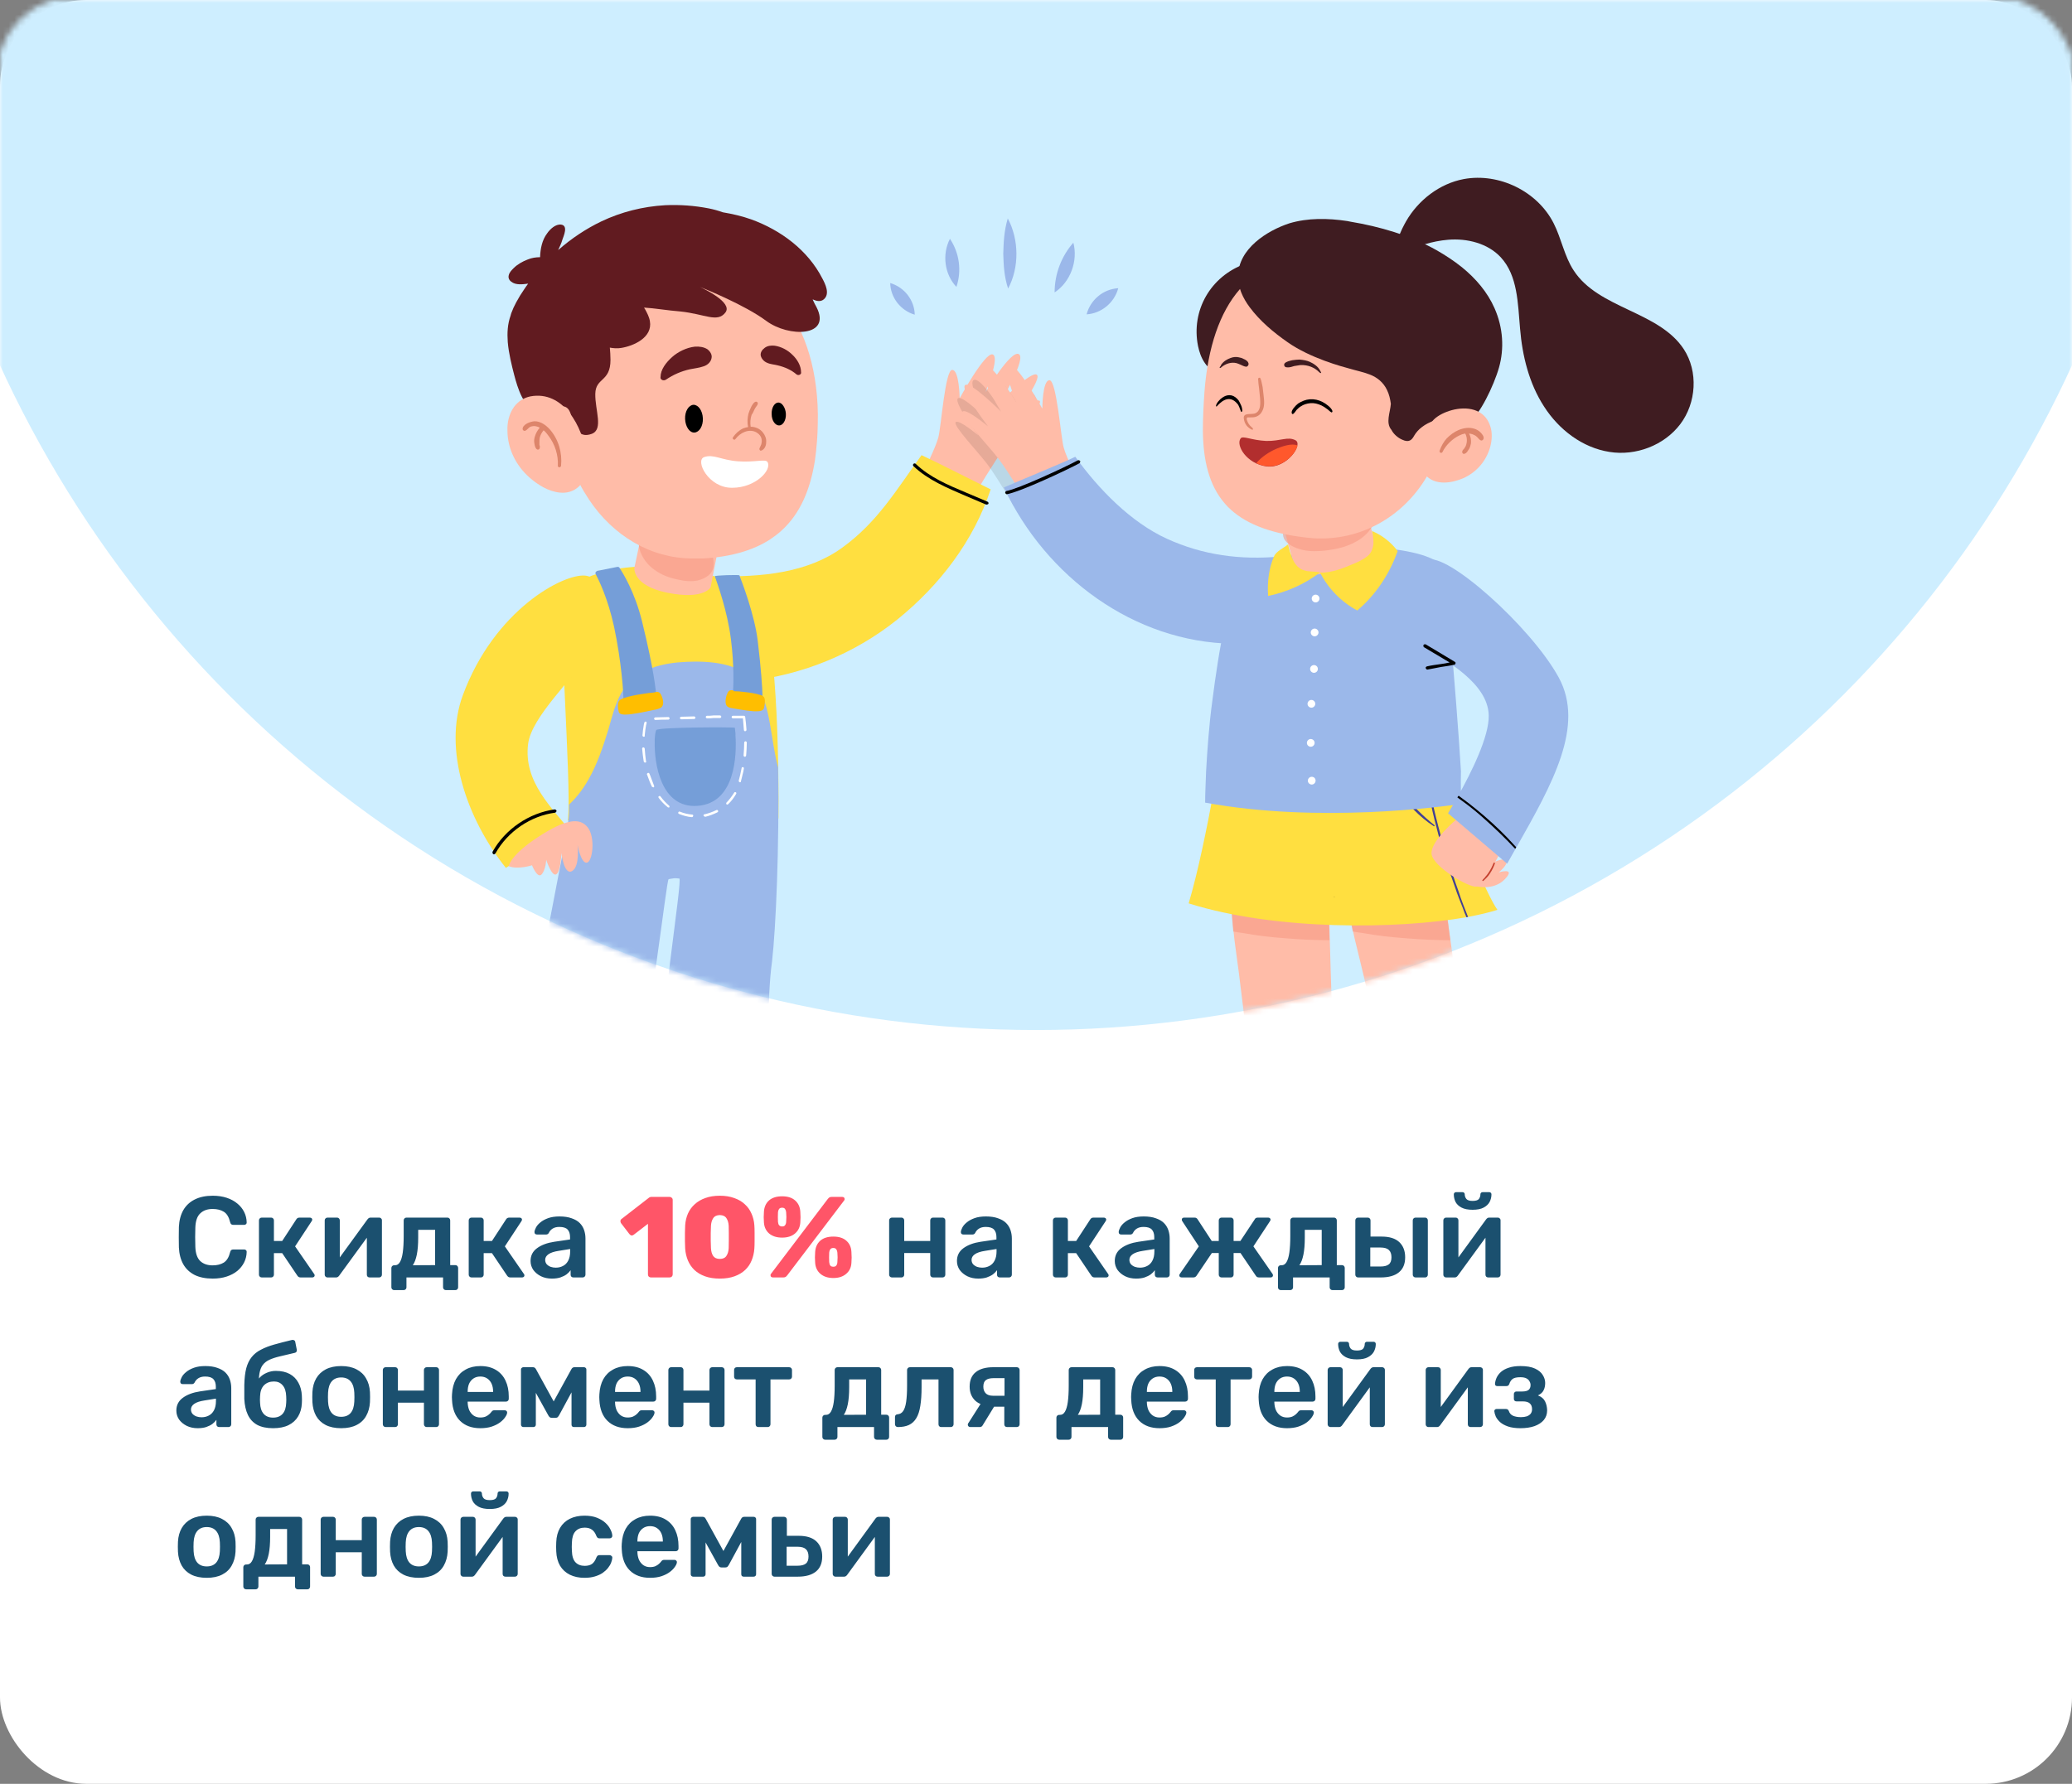 <?xml version="1.0" encoding="UTF-8"?> <svg xmlns="http://www.w3.org/2000/svg" width="360" height="310" viewBox="0 0 360 310" fill="none"><rect x="0" y="0" width="360" height="310" fill="#808080" stroke="none"/> <rect width="360" height="310" rx="15" fill="white"></rect> <mask id="mask0_150_9525" style="mask-type:alpha" maskUnits="userSpaceOnUse" x="0" y="0" width="360" height="310"> <rect width="360" height="310" rx="13" fill="white"></rect> <rect width="360" height="310" rx="13" stroke="#049BFF"></rect> </mask> <g mask="url(#mask0_150_9525)"> <circle cx="180" cy="-19" r="198" fill="#CEEEFF"></circle> <mask id="mask1_150_9525" style="mask-type:alpha" maskUnits="userSpaceOnUse" x="-18" y="-217" width="396" height="396"> <circle cx="180" cy="-19" r="198" fill="#00CE90"></circle> </mask> <g mask="url(#mask1_150_9525)"> <path d="M174.423 77.977C176.107 75.676 181.27 70.288 180.652 69.671C180.035 69.054 176.219 72.309 176.219 72.309C176.219 72.309 181.101 65.855 180.147 65.125C179.193 64.396 173.918 69.727 173.918 69.727C173.918 69.727 178.408 62.263 177.005 61.534C175.602 60.804 171.224 68.156 171.224 68.156C171.224 68.156 173.806 61.983 172.459 61.59C171.112 61.197 166.735 69.222 166.735 69.222C166.735 69.222 166.679 64.284 165.444 64.284C164.209 64.227 163.536 74.105 163.031 76.013C162.526 77.921 160.449 81.961 160.449 81.961L169.372 86.002C169.316 85.946 172.74 80.222 174.423 77.977Z" fill="#FFBCA8"></path> <path d="M130.033 118.327C139.461 117.317 148.552 113.557 155.904 107.664C163.256 101.716 169.148 94.027 172.123 85.048C168.587 83.308 163.705 80.783 160.113 79.099C155.736 85.16 152.425 90.772 146.364 95.15C140.303 99.583 132.277 100.313 124.252 100.144C124.645 105.532 127.732 113.445 130.033 118.327Z" fill="#FFDF40"></path> <path d="M115.105 143.694C111.401 143.637 107.641 143.413 103.937 143.132C102.141 142.964 100.401 142.796 98.661 142.571C98.718 142.234 98.718 142.01 98.718 141.785C99.223 136.117 97.034 105.588 97.707 103.68C98.381 101.772 103.656 98.629 111.457 98.461C119.257 98.292 130.425 101.491 131.492 103.063C134.522 107.496 135.364 125.903 135.252 142.234C128.573 143.469 121.839 143.806 115.105 143.694Z" fill="#FFDF40"></path> <path d="M124.701 95.711L123.466 102.053C123.466 102.053 122.344 104.298 115.946 103.007C109.829 101.772 110.222 98.686 110.222 98.686L111.288 93.635L124.701 95.711Z" fill="#FFBCA8"></path> <g opacity="0.6"> <path d="M121.201 100.881C120.095 101.105 118.9 100.993 117.749 100.713C116.333 100.433 114.961 99.93 113.722 99.035C112.527 98.196 111.509 96.909 111.111 95.399C110.978 94.896 110.934 94.337 111.155 93.889C111.376 93.498 111.819 93.274 112.261 93.162C113.058 92.938 113.899 92.994 114.695 93.05C117.174 93.274 119.608 94.057 121.997 94.952C122.573 95.175 123.192 95.455 123.546 96.014C123.989 96.742 124.166 98.308 123.812 99.035C123.414 100.098 122.13 100.657 121.201 100.881Z" fill="#F79984"></path> </g> <path d="M135.195 133.368C134.522 130.899 134.241 128.374 133.792 125.904C133.343 123.323 132.67 120.405 130.986 118.384C128.293 115.129 123.13 114.849 119.257 115.017C115.273 115.185 110.839 116.139 108.426 119.675C106.967 121.808 106.406 124.389 105.676 126.858C104.778 129.777 103.768 132.807 102.253 135.445C101.692 136.455 101.074 137.353 100.345 138.251C100.232 138.363 100.12 138.475 100.064 138.588C99.671 139.036 99.278 139.429 98.886 139.822C98.886 140.664 98.886 141.394 98.829 141.899C98.437 146.276 92.432 173.663 90.131 191.453C94.901 191.846 104.778 192.351 109.548 193.024C113.084 178.208 115.778 152.898 116.171 152.786C116.171 152.786 117.012 152.618 117.349 152.618C117.574 152.618 117.798 152.674 118.023 152.674C118.64 152.786 114.543 177.31 114.038 192.968C118.584 192.968 128.068 193.305 132.67 193.305C133.568 185.223 133.231 173.494 134.129 167.153C134.803 161.428 135.42 147.118 135.195 133.368Z" fill="#9BB8EA"></path> <path d="M121.165 140.047C127.787 139.598 128.012 131.18 127.787 127.812C127.787 127.7 127.787 127.588 127.787 127.476C127.731 126.858 127.675 126.465 127.675 126.465C127.282 126.353 114.655 126.353 114.038 126.858C113.926 126.971 113.813 127.532 113.757 128.43C113.757 128.542 113.757 128.71 113.757 128.822C113.645 132.583 114.767 140.495 121.165 140.047Z" fill="#759ED8"></path> <path d="M124.196 100.145C124.645 101.436 126.385 106.15 127.002 111.144C127.564 115.634 127.451 118.889 127.339 120.685C127.339 120.797 127.395 120.853 127.507 120.909C127.732 120.966 128.069 120.966 128.461 121.078C128.518 121.078 128.574 121.078 128.63 121.078C129.528 121.19 130.706 121.358 131.548 121.471C131.604 121.471 131.66 121.471 131.716 121.471C131.941 121.471 132.109 121.527 132.278 121.527C132.39 121.527 132.502 121.414 132.502 121.302C132.446 119.282 132.221 116.139 131.66 111.425C131.155 106.992 128.854 100.931 128.461 99.977C128.293 99.864 124.196 99.977 124.196 100.145Z" fill="#759ED8"></path> <path d="M103.488 99.752C104.05 100.818 105.621 104.017 106.687 108.899C107.978 114.96 108.371 120.741 108.315 121.807C108.315 121.975 108.427 122.144 108.595 122.144L109.437 122.032H109.662L112.636 121.695L112.86 121.639L113.59 121.583C113.814 121.639 114.039 121.47 114.039 121.246C113.983 120.123 113.646 116.532 111.57 108.058C110.279 102.782 108.146 99.471 107.641 98.686C107.585 98.573 107.473 98.517 107.361 98.517C107.305 98.517 107.305 98.517 107.248 98.517L106.968 98.573L104.162 99.135L103.825 99.191C103.488 99.303 103.376 99.584 103.488 99.752Z" fill="#759ED8"></path> <path d="M114.095 120.236C114.319 120.236 114.6 120.292 114.768 120.573C115.105 121.134 115.441 122.2 115.049 122.761C114.824 123.098 114.431 123.154 114.095 123.266C113.477 123.379 112.86 123.547 112.243 123.659C111.401 123.828 110.559 123.996 109.661 124.108C109.156 124.164 107.921 124.333 107.585 123.884C107.528 123.771 107.472 123.659 107.472 123.547C107.416 123.266 107.36 122.986 107.36 122.705C107.36 122.368 107.36 122.032 107.585 121.751C107.753 121.583 107.977 121.471 108.258 121.358C109.38 120.965 110.615 120.741 111.794 120.573C112.411 120.46 112.972 120.404 113.589 120.348C113.702 120.292 113.926 120.292 114.095 120.236Z" fill="#FFBE00"></path> <path d="M127.002 119.955C126.778 119.955 126.609 120.067 126.441 120.348C126.161 120.909 125.88 121.976 126.217 122.593C126.385 122.873 126.722 122.986 127.058 123.042C127.62 123.154 128.125 123.21 128.686 123.322C129.415 123.435 130.145 123.547 130.875 123.603C131.324 123.603 132.39 123.715 132.67 123.21C132.727 123.098 132.783 122.986 132.783 122.873C132.839 122.593 132.895 122.312 132.895 122.032C132.895 121.695 132.895 121.358 132.727 121.134C132.558 120.965 132.39 120.853 132.165 120.797C131.155 120.46 130.145 120.348 129.135 120.236C128.63 120.18 128.125 120.124 127.564 120.124C127.395 119.955 127.171 119.899 127.002 119.955Z" fill="#FFBE00"></path> <path d="M120.212 142.01C119.426 141.954 118.696 141.73 117.967 141.449C117.855 141.393 117.798 141.281 117.855 141.169C117.911 141.056 118.023 141 118.135 141.056C118.809 141.337 119.538 141.505 120.268 141.561C120.38 141.561 120.492 141.674 120.436 141.786C120.436 141.898 120.324 142.01 120.212 142.01ZM122.456 141.898C122.344 141.898 122.288 141.842 122.232 141.73C122.232 141.618 122.288 141.505 122.4 141.505H122.456C123.13 141.337 123.803 141.113 124.477 140.776C124.589 140.72 124.701 140.776 124.757 140.888C124.813 141 124.757 141.113 124.645 141.169C123.972 141.505 123.242 141.786 122.513 141.954L122.456 141.898C122.456 141.898 122.513 141.898 122.456 141.898ZM116.115 140.327C116.059 140.327 116.059 140.327 116.003 140.271C115.441 139.822 114.88 139.261 114.431 138.643C114.375 138.531 114.375 138.419 114.487 138.363C114.6 138.307 114.712 138.307 114.768 138.419C115.217 139.036 115.722 139.541 116.227 139.99C116.339 140.046 116.339 140.215 116.283 140.327C116.227 140.327 116.171 140.327 116.115 140.327ZM126.385 139.822C126.329 139.822 126.273 139.822 126.216 139.766C126.16 139.71 126.16 139.541 126.216 139.485C126.722 138.98 127.171 138.363 127.563 137.745C127.619 137.633 127.732 137.633 127.844 137.689C127.956 137.745 127.956 137.858 127.9 137.97C127.507 138.643 127.058 139.261 126.497 139.766C126.497 139.766 126.441 139.822 126.385 139.822ZM113.421 136.791C113.365 136.791 113.253 136.735 113.253 136.679C112.972 136.118 112.748 135.5 112.523 134.883C112.467 134.771 112.467 134.659 112.411 134.603C112.355 134.49 112.467 134.378 112.579 134.322C112.691 134.266 112.804 134.378 112.86 134.49C112.916 134.603 112.916 134.715 112.972 134.771C113.197 135.388 113.421 136.006 113.646 136.567C113.702 136.679 113.646 136.791 113.533 136.847C113.477 136.791 113.477 136.791 113.421 136.791ZM128.574 135.949H128.517C128.405 135.893 128.349 135.781 128.349 135.669C128.461 135.332 128.517 134.939 128.63 134.546C128.686 134.21 128.798 133.817 128.854 133.48C128.854 133.368 128.966 133.312 129.079 133.312C129.191 133.312 129.247 133.424 129.247 133.536C129.191 133.873 129.135 134.266 129.022 134.603C128.91 134.995 128.854 135.388 128.742 135.725C128.742 135.893 128.686 135.949 128.574 135.949ZM112.074 132.526C111.962 132.526 111.906 132.47 111.85 132.358C111.737 131.628 111.625 130.843 111.569 130.113C111.569 130.001 111.625 129.888 111.794 129.888C111.906 129.888 112.018 130.001 112.018 130.113C112.074 130.843 112.13 131.572 112.243 132.302C112.355 132.414 112.243 132.526 112.074 132.526C112.13 132.526 112.13 132.526 112.074 132.526ZM129.415 131.516C129.415 131.516 129.359 131.516 129.415 131.516C129.303 131.516 129.191 131.404 129.191 131.291C129.247 130.562 129.303 129.832 129.303 129.047C129.303 128.934 129.415 128.822 129.528 128.822C129.64 128.822 129.752 128.934 129.752 129.047C129.752 129.776 129.696 130.562 129.64 131.291C129.584 131.46 129.528 131.516 129.415 131.516ZM111.85 128.037C111.737 128.037 111.625 127.924 111.625 127.812C111.681 127.195 111.737 126.577 111.85 126.016C111.85 125.904 111.906 125.736 111.962 125.567C111.962 125.455 112.074 125.399 112.186 125.399C112.299 125.399 112.355 125.511 112.355 125.623C112.299 125.792 112.299 125.904 112.243 126.072C112.13 126.634 112.074 127.251 112.018 127.812C112.074 127.98 111.962 128.037 111.85 128.037ZM129.471 127.082C129.359 127.082 129.247 126.97 129.247 126.858C129.191 126.185 129.135 125.511 129.079 124.838C128.517 124.838 127.9 124.838 127.339 124.838C127.227 124.838 127.114 124.725 127.114 124.613C127.114 124.501 127.227 124.389 127.339 124.389C127.956 124.389 128.574 124.389 129.135 124.389H129.247C129.359 124.389 129.415 124.445 129.471 124.557C129.584 125.287 129.64 126.072 129.696 126.802C129.696 126.97 129.64 127.026 129.471 127.082C129.528 127.082 129.528 127.082 129.471 127.082ZM113.87 125.118C113.758 125.118 113.646 125.006 113.646 124.894C113.646 124.782 113.758 124.669 113.87 124.669C114.6 124.669 115.385 124.613 116.115 124.613C116.227 124.613 116.339 124.725 116.339 124.838C116.339 124.95 116.227 125.062 116.115 125.062C115.385 125.062 114.6 125.062 113.87 125.118ZM118.36 125.006C118.247 125.006 118.135 124.894 118.135 124.782C118.135 124.669 118.247 124.557 118.36 124.557C119.089 124.557 119.875 124.501 120.604 124.501C120.717 124.501 120.829 124.613 120.829 124.725C120.829 124.838 120.717 124.95 120.604 124.95C119.875 124.95 119.089 125.006 118.36 125.006ZM122.849 124.838C122.737 124.838 122.625 124.725 122.625 124.613C122.625 124.501 122.737 124.389 122.849 124.389C123.242 124.389 123.579 124.389 123.972 124.333C124.364 124.333 124.701 124.333 125.094 124.333C125.206 124.333 125.319 124.445 125.319 124.557C125.319 124.669 125.206 124.782 125.094 124.782C124.701 124.782 124.364 124.782 123.972 124.782C123.579 124.838 123.242 124.838 122.849 124.838Z" fill="white"></path> <path d="M99.223 144.592C98.662 144.873 98.044 145.153 97.483 145.434C95.687 146.332 93.891 147.286 92.096 148.296C90.693 149.082 89.29 149.923 87.887 150.821C81.04 142.235 76.943 130.169 80.423 120.797C85.922 105.925 97.932 99.64 101.692 100.033C105.452 100.425 106.182 107.777 103.039 112.66C99.504 118.103 92.376 124.501 91.759 129.271C90.917 135.893 95.912 140.327 99.223 144.592Z" fill="#FFDF40"></path> <path d="M88.392 150.541C88.392 150.541 88.56 148.689 93.442 145.49C98.325 142.291 100.738 142.067 102.085 143.75C103.488 145.434 102.983 149.868 101.917 149.924C100.906 149.98 100.345 146.837 100.345 146.837C100.345 146.837 100.794 150.597 99.391 151.383C97.988 152.169 97.539 148.24 97.539 148.24C97.539 148.24 97.427 151.495 96.641 151.944C95.856 152.393 94.901 149.419 94.901 149.419C94.901 149.419 94.845 151.102 94.116 151.944C93.386 152.786 92.432 150.373 92.432 150.373C92.432 150.373 90.075 151.158 88.392 150.541Z" fill="#FFBCA8"></path> <path d="M142.098 71.972C142.098 74.105 142.042 76.125 141.817 78.09C141.817 78.146 141.817 78.146 141.817 78.202C141.761 78.819 141.649 79.38 141.593 79.998C140.807 84.992 139.067 89.257 135.756 92.232L135.7 92.288C135.139 92.793 134.465 93.298 133.792 93.747C130.93 95.599 127.114 96.778 122.119 97.058C121.895 97.058 121.67 97.058 121.446 97.058C121.165 97.058 120.94 97.058 120.66 97.058C120.099 97.058 119.537 97.058 118.92 97.002C111.793 96.497 105.451 92.176 101.579 85.61C101.523 85.554 101.523 85.498 101.467 85.441C101.13 84.88 100.849 84.375 100.569 83.758C99.166 80.84 98.212 77.585 97.819 73.993C96.248 59.233 105.339 45.596 118.527 44.754C131.94 43.968 141.873 54.631 142.098 71.972Z" fill="#FFBCA8"></path> <path d="M88.222 59.458C88.391 61.422 88.896 63.442 89.345 65.182C89.906 67.314 90.972 70.962 93.329 71.523C95.406 72.028 98.38 68.773 99.222 72.197C99.671 73.993 100.4 76.293 102.814 75.396C104.89 74.61 103.375 71.299 103.431 68.437C103.487 65.575 106.069 66.416 106.069 62.544C106.069 61.758 106.012 61.085 105.956 60.411C106.574 60.524 107.247 60.58 107.92 60.468C110.053 60.131 113.42 58.672 112.915 55.81C112.803 55.08 112.41 54.35 112.073 53.733C112.017 53.677 111.961 53.565 111.905 53.453C113.813 53.565 116.002 53.958 118.19 54.126C122.512 54.575 124.644 56.146 126.047 54.294C127.338 52.555 122.287 50.198 121.614 49.861C122.456 50.198 129.415 53.004 133.118 55.754C137.047 58.672 144.511 58.559 141.873 53.397C141.649 53.004 141.424 52.555 141.2 52.05C141.2 52.05 141.2 52.05 141.256 52.05C141.873 52.33 142.603 52.499 143.164 51.993C144.23 51.039 143.388 49.356 142.883 48.402C140.358 43.463 135.644 39.984 130.537 38.132C128.966 37.571 127.282 37.178 125.598 36.897C124.813 36.617 124.027 36.392 123.185 36.224C120.604 35.719 118.078 35.55 115.553 35.663C111.681 35.887 107.92 36.841 104.497 38.468C101.803 39.759 99.278 41.443 96.977 43.463C97.258 42.846 97.538 42.285 97.707 41.667C97.931 40.994 98.773 39.198 97.482 39.03C96.528 38.917 95.574 39.815 95.069 40.545C94.171 41.724 93.89 43.239 93.834 44.698C93.105 44.698 92.375 44.81 91.702 45.091C90.804 45.427 89.906 45.932 89.233 46.606C88.896 46.943 88.503 47.336 88.391 47.841C88.278 48.289 88.447 48.682 88.84 48.963C89.625 49.58 90.804 49.412 91.702 49.3C91.702 49.3 91.702 49.3 91.758 49.3C91.253 49.973 90.804 50.703 90.355 51.376C90.13 51.769 89.906 52.162 89.681 52.555C89.345 53.172 89.064 53.789 88.84 54.407C88.784 54.519 88.784 54.631 88.727 54.8C88.166 56.371 88.11 57.886 88.222 59.458Z" fill="#611B20"></path> <path d="M92.152 68.886C91.085 69.11 90.075 69.671 89.29 70.738C88.448 71.916 88.111 73.431 88.167 74.834C88.167 77.921 89.626 80.895 91.983 82.972C93.442 84.263 95.35 85.441 97.315 85.609C99.559 85.834 101.355 84.431 101.86 82.242C102.141 81.176 102.029 79.997 101.86 78.931C101.243 74.217 97.932 67.819 92.152 68.886Z" fill="#FFBCA8"></path> <path d="M92.881 73.207C93.947 73.207 94.845 73.88 95.519 74.61C97.034 76.35 97.707 78.65 97.483 80.951C97.427 81.288 96.921 81.288 96.921 80.951C97.034 79.1 96.416 77.191 95.294 75.732C95.07 75.395 94.789 75.059 94.452 74.778C94.115 75.171 93.891 75.62 93.779 76.069C93.723 76.35 93.723 76.574 93.723 76.911C93.723 76.967 93.723 77.079 93.723 77.135C93.723 77.079 93.723 77.191 93.723 77.191C93.723 77.248 93.723 77.248 93.723 77.304C93.779 77.472 93.835 77.64 93.779 77.809C93.779 78.089 93.442 78.258 93.218 78.033C92.937 77.753 92.881 77.304 92.825 76.911C92.769 76.574 92.825 76.181 92.937 75.844C93.105 75.283 93.386 74.778 93.779 74.329C93.61 74.217 93.442 74.161 93.218 74.105C92.881 73.993 92.488 74.049 92.151 74.161C91.815 74.329 91.646 74.666 91.309 74.834C91.141 74.947 90.861 74.834 90.804 74.61C90.748 73.768 92.095 73.263 92.881 73.207Z" fill="#DD856B"></path> <path d="M123.634 62.207C123.747 61.646 123.41 61.085 122.905 60.692C122.288 60.299 121.502 60.187 120.716 60.243C119.257 60.411 117.798 61.141 116.788 62.039C115.721 62.993 114.767 64.228 114.767 65.519C114.655 65.911 115.216 66.304 115.721 65.967C116.956 65.126 118.359 64.508 119.874 64.172C120.66 64.003 121.446 63.947 122.231 63.666C122.961 63.442 123.522 62.881 123.634 62.207Z" fill="#611B20"></path> <path d="M122.343 79.436C123.971 78.875 125.261 79.941 128.18 80.166C131.098 80.39 133.006 79.717 133.343 80.278C134.185 81.625 131.322 84.768 127.226 84.768C123.073 84.824 120.716 79.997 122.343 79.436Z" fill="white"></path> <path d="M133.287 63.049C133.905 63.33 134.522 63.33 135.139 63.498C136.318 63.779 137.496 64.284 138.394 65.07C138.787 65.35 139.292 65.013 139.18 64.677C139.18 63.554 138.507 62.432 137.665 61.646C136.879 60.861 135.757 60.243 134.578 60.075C133.961 60.019 133.344 60.075 132.839 60.468C132.39 60.804 132.109 61.253 132.165 61.758C132.277 62.32 132.726 62.825 133.287 63.049Z" fill="#611B20"></path> <path d="M122.119 72.702C122.176 74.049 121.502 75.115 120.66 75.171C119.818 75.227 119.089 74.161 119.033 72.814C118.977 71.467 119.65 70.401 120.492 70.345C121.334 70.345 122.063 71.355 122.119 72.702Z" fill="black"></path> <path d="M136.543 71.916C136.599 73.038 136.038 73.936 135.364 73.936C134.691 73.936 134.073 73.094 134.073 71.972C134.017 70.85 134.579 69.952 135.252 69.952C135.869 69.952 136.487 70.85 136.543 71.916Z" fill="black"></path> <path d="M131.099 71.13C131.211 70.962 131.267 70.794 131.38 70.681C131.492 70.513 131.604 70.401 131.66 70.176C131.716 69.896 131.436 69.728 131.211 69.84C130.987 69.952 130.874 70.12 130.762 70.289C130.65 70.457 130.538 70.625 130.482 70.794C130.313 71.13 130.145 71.523 130.033 71.916C129.864 72.646 129.808 73.431 129.977 74.217C129.696 74.273 129.415 74.329 129.135 74.442C128.405 74.778 127.788 75.34 127.339 76.013C127.171 76.293 127.62 76.574 127.788 76.293C128.574 75.227 130.089 74.442 131.38 75.115C131.885 75.396 132.277 75.845 132.334 76.406C132.39 76.686 132.334 76.911 132.277 77.192C132.221 77.304 132.165 77.472 132.109 77.584C132.053 77.753 131.941 77.865 131.941 78.033C131.941 78.202 132.109 78.37 132.221 78.314C132.502 78.258 132.783 77.977 132.895 77.753C133.063 77.472 133.119 77.135 133.119 76.855C133.175 76.237 132.951 75.676 132.558 75.171C132.053 74.498 131.211 74.161 130.426 74.161C130.313 73.487 130.369 72.758 130.594 72.085C130.818 71.804 130.931 71.467 131.099 71.13Z" fill="#DD856B"></path> <path d="M171.449 87.686C171.393 87.686 171.393 87.686 171.337 87.686L167.633 86.115C164.659 84.824 161.236 83.421 158.71 81.007C158.598 80.895 158.598 80.727 158.71 80.615C158.822 80.502 158.991 80.502 159.103 80.615C161.572 82.972 164.771 84.319 167.858 85.609L171.562 87.181C171.73 87.237 171.786 87.405 171.73 87.574C171.618 87.63 171.562 87.686 171.449 87.686Z" fill="black"></path> <path d="M85.81 148.464C85.754 148.464 85.698 148.464 85.698 148.408C85.585 148.352 85.529 148.183 85.585 148.015C87.774 144.087 91.927 141.281 96.361 140.663C96.529 140.663 96.641 140.776 96.697 140.888C96.697 141.056 96.585 141.168 96.473 141.225C92.208 141.786 88.223 144.48 86.091 148.296C85.978 148.408 85.922 148.464 85.81 148.464Z" fill="black"></path> <path d="M154.669 49.188C157.138 49.917 158.878 52.162 158.934 54.688C156.465 53.958 154.725 51.713 154.669 49.188Z" fill="#9BB8EA"></path> <path d="M165.051 41.499C166.679 43.968 167.128 46.999 166.174 49.861C164.097 47.672 163.648 44.193 165.051 41.499Z" fill="#9BB8EA"></path> <path d="M175.097 37.963C177.061 41.611 177.118 46.494 175.153 50.142C174.48 48.121 174.368 46.157 174.312 44.081C174.368 42.004 174.48 39.984 175.097 37.963Z" fill="#9BB8EA"></path> <path d="M186.489 42.172C187.331 45.315 185.984 49.019 183.234 50.815C183.234 47.616 184.413 44.529 186.489 42.172Z" fill="#9BB8EA"></path> <path d="M194.29 50.085C193.616 52.611 191.371 54.463 188.79 54.631C189.463 52.105 191.652 50.254 194.29 50.085Z" fill="#9BB8EA"></path> <path d="M230.881 151.887C228.412 151.887 225.942 151.831 223.473 151.718C220.218 151.55 216.907 151.213 213.708 150.54C213.652 150.54 213.652 150.54 213.596 150.54C213.82 156.489 214.213 161.483 214.606 164.289C216.234 175.682 218.815 200.599 218.815 200.599H232.172C232.116 191.451 230.713 160.473 230.881 151.887Z" fill="#FFBCA8"></path> <g opacity="0.6"> <path d="M216.009 162.157C218.478 162.606 220.891 162.887 223.36 163.055C225.886 163.279 228.467 163.392 230.993 163.392C230.88 158.397 230.768 154.244 230.824 151.831C228.355 151.831 225.886 151.775 223.416 151.663C220.161 151.494 216.85 151.157 213.652 150.484C213.595 150.484 213.595 150.484 213.539 150.484C213.708 155.03 213.988 159.014 214.269 161.876C214.886 161.989 215.447 162.101 216.009 162.157Z" fill="#F79984"></path> </g> <path d="M250.578 151.887C248.109 151.887 245.64 151.831 243.114 151.718C239.803 151.55 236.492 151.213 233.237 150.54C233.181 150.54 233.181 150.54 233.125 150.54C234.023 156.489 234.921 161.483 235.65 164.289C238.512 175.682 243.844 200.599 243.844 200.599H257.2C256.134 191.451 251.364 160.473 250.578 151.887Z" fill="#FFBCA8"></path> <g opacity="0.6"> <path d="M236.829 162.157C239.298 162.606 241.824 162.887 244.293 163.055C246.875 163.279 249.4 163.392 251.982 163.392C251.308 158.397 250.747 154.244 250.522 151.831C248.053 151.831 245.584 151.775 243.058 151.663C239.747 151.494 236.436 151.158 233.181 150.484C233.125 150.484 233.125 150.484 233.069 150.484C233.743 155.03 234.416 159.014 235.033 161.876C235.651 161.989 236.268 162.101 236.829 162.157Z" fill="#F79984"></path> </g> <path d="M260.175 158.117C258.772 158.566 257.089 158.959 255.068 159.351C254.956 159.351 254.844 159.407 254.788 159.407C242.834 161.484 221.677 161.765 206.524 156.994C208.152 151.495 209.611 144.311 210.958 137.128C211.014 136.903 211.014 136.735 211.07 136.567C211.463 134.322 211.968 132.077 212.361 129.944C212.417 129.776 212.529 129.664 212.698 129.72C213.371 129.832 213.932 130.001 214.606 130.113C214.718 130.169 214.886 130.169 214.999 130.169C217.243 130.562 219.488 130.786 221.733 131.011C221.789 131.011 221.845 131.011 221.901 131.011C222.126 131.011 222.294 131.067 222.519 131.067C223.024 131.123 223.473 131.123 223.978 131.179C224.09 131.179 224.202 131.179 224.315 131.235C229.59 131.572 234.865 131.572 240.084 131.291C240.253 131.291 240.421 131.291 240.533 131.291C241.543 131.235 242.497 131.179 243.508 131.067C244.686 130.955 245.809 130.898 246.987 130.73C247.099 130.73 247.155 130.73 247.268 130.674C248.222 130.562 249.12 130.449 250.018 130.337C250.298 130.281 250.579 130.506 250.635 130.786C250.972 133.368 251.308 135.556 251.589 136.679C253.329 143.582 258.267 155.479 260.175 158.117Z" fill="#FFDF40"></path> <path d="M255.068 159.351C254.956 159.351 254.843 159.407 254.787 159.407C254.563 158.902 254.338 158.341 254.17 157.836C253.721 156.657 253.216 155.479 252.823 154.244C250.017 146.556 248.053 138.586 247.043 130.617C247.155 130.617 247.211 130.617 247.323 130.561C247.548 132.189 247.828 133.816 248.109 135.5C248.895 139.877 249.961 144.198 251.308 148.52C251.981 150.652 252.655 152.841 253.44 154.974C253.889 156.433 254.507 157.892 255.068 159.351Z" fill="#424094"></path> <path d="M249.12 143.581C247.885 142.796 246.763 141.842 245.697 140.775C243.901 138.923 242.442 136.791 241.375 134.49C240.87 133.423 240.421 132.301 240.085 131.123C240.253 131.123 240.421 131.123 240.534 131.123C240.534 131.179 240.534 131.179 240.59 131.235C241.319 133.592 242.442 135.893 243.901 137.969C245.416 140.046 247.212 141.785 249.232 143.413C249.288 143.525 249.232 143.637 249.12 143.581Z" fill="#424094"></path> <path d="M214.942 130.056C214.549 131.178 214.044 132.245 213.483 133.199C212.754 134.546 211.856 135.836 210.845 137.015C210.902 136.791 210.902 136.622 210.958 136.454C211.8 135.388 212.529 134.209 213.203 132.974C213.708 132.02 214.157 131.01 214.549 129.944C214.662 130.056 214.83 130.056 214.942 130.056Z" fill="#424094"></path> <path d="M224.202 131.796C224.034 133.985 224.09 136.23 224.37 138.475C224.483 139.148 224.595 140.046 224.09 140.551C223.585 141.112 222.743 140.888 222.238 140.326C221.564 139.597 221.621 138.475 221.564 137.577C221.508 136.398 221.508 135.22 221.508 134.041C221.508 133.031 221.564 131.965 221.621 130.954C221.677 130.954 221.733 130.954 221.789 130.954C221.733 132.133 221.677 133.255 221.733 134.434C221.733 135.5 221.789 136.566 221.845 137.689C221.901 138.587 221.845 139.934 222.855 140.439C223.865 140.944 224.09 139.709 224.034 138.98C223.978 138.026 223.809 137.072 223.753 136.117C223.641 134.434 223.697 132.75 223.865 131.123C223.978 131.123 224.09 131.123 224.202 131.179C224.258 131.347 224.258 131.572 224.202 131.796Z" fill="#424094"></path> <path opacity="0.1" d="M171.631 80.783C170.135 78.764 165.496 73.919 166.045 73.364C166.593 72.809 169.985 75.685 169.985 75.685C169.985 75.685 165.596 69.882 166.444 69.225C167.242 68.569 171.98 73.364 171.98 73.364C171.98 73.364 167.94 66.702 169.187 66.046C170.434 65.39 174.374 71.951 174.374 71.951C174.374 71.951 172.03 66.399 173.227 66.046C174.424 65.693 178.364 72.91 178.364 72.91C178.364 72.91 178.364 68.468 179.461 68.468C180.559 68.418 181.207 77.3 181.656 78.966C182.105 80.682 184 84.316 184 84.316L176.12 88C176.219 87.949 173.177 82.852 171.631 80.783Z" fill="black"></path> <path d="M173.525 79.773C171.842 77.528 166.623 72.141 167.24 71.523C167.857 70.906 171.673 74.105 171.673 74.105C171.673 74.105 166.735 67.651 167.689 66.922C168.587 66.192 173.918 71.523 173.918 71.523C173.918 71.523 169.372 64.116 170.775 63.386C172.178 62.656 176.612 69.952 176.612 69.952C176.612 69.952 173.974 63.779 175.321 63.386C176.668 62.993 181.102 71.018 181.102 71.018C181.102 71.018 181.102 66.08 182.336 66.08C183.571 66.024 184.3 75.901 184.806 77.753C185.311 79.661 187.443 83.701 187.443 83.701L178.576 87.798C178.688 87.742 175.265 82.074 173.525 79.773Z" fill="#FFBCA8"></path> <path d="M231.834 155.872C231.778 155.872 231.778 155.928 231.834 155.928C231.89 155.928 231.89 155.872 231.834 155.872Z" fill="black"></path> <path d="M253.889 139.709C250.747 140.158 229.196 143.132 209.386 139.485C209.386 137.745 209.498 135.893 209.554 134.041C209.667 132.133 209.779 130.225 209.947 128.261C210.116 126.128 210.34 123.995 210.621 121.919C210.901 119.618 211.238 117.373 211.575 115.185C211.911 112.996 212.304 110.919 212.697 109.067C213.09 107.047 213.539 105.307 213.988 103.792C214.605 101.716 215.222 100.201 215.84 99.359C216.12 99.022 216.962 98.573 218.197 98.124C222.238 96.609 230.375 94.869 236.492 95.037C243.507 95.206 248.502 96.441 250.129 97.956C250.354 98.18 250.522 98.405 250.578 98.573C250.747 98.966 251.027 101.098 251.364 104.297C251.532 105.756 251.701 107.44 251.869 109.236C252.093 111.312 252.262 113.501 252.486 115.858C252.655 117.878 252.823 120.011 252.991 122.087C253.16 124.388 253.328 126.689 253.496 128.878C253.609 130.73 253.721 132.47 253.833 134.041C253.777 136.23 253.833 138.194 253.889 139.709Z" fill="#9BB8EA"></path> <path d="M223.191 92.287L224.987 98.685C224.987 98.685 226.39 100.93 233.125 99.134C239.579 97.394 238.961 94.308 238.961 94.308L237.446 89.201L223.191 92.287Z" fill="#FFBCA8"></path> <g opacity="0.6"> <path d="M226.222 95.542C227.569 95.879 229.028 95.823 230.487 95.654C232.227 95.43 233.967 95.037 235.482 94.195C236.997 93.41 238.288 92.119 238.849 90.604C239.018 90.099 239.13 89.481 238.849 89.032C238.569 88.583 238.064 88.359 237.559 88.247C236.605 87.966 235.594 87.966 234.584 87.966C231.498 88.022 228.467 88.696 225.493 89.425C224.763 89.594 223.978 89.818 223.529 90.435C222.967 91.165 222.687 92.736 223.08 93.578C223.529 94.588 225.044 95.262 226.222 95.542Z" fill="#F79984"></path> </g> <path d="M222.406 96.721C215.503 97.338 209.049 96.496 202.764 93.634C196.478 90.772 190.866 84.992 186.826 79.38C184.02 80.727 178.015 83.14 174.423 84.711C181.719 100.257 197.04 111.593 214.212 111.873C215.166 106.43 218.87 101.042 222.406 96.721Z" fill="#9BB8EA"></path> <path d="M229.365 99.471C226.727 101.492 223.585 102.895 220.33 103.568C220.161 101.267 220.442 98.798 221.34 96.721C221.733 95.767 223.024 95.262 223.809 94.589C223.921 95.431 224.258 96.272 224.539 97.058C224.875 97.844 225.381 98.573 226.166 98.966C226.447 99.079 226.784 99.191 227.12 99.247C227.962 99.359 228.636 99.303 229.365 99.471Z" fill="#FFDF40"></path> <path d="M238.4 92.288C240.14 93.017 241.711 94.252 242.833 95.767C241.43 99.752 239.017 103.4 235.818 106.093C233.068 104.634 230.768 102.277 229.365 99.527C231.385 99.527 233.293 98.798 235.089 98.012C235.931 97.675 236.772 97.282 237.502 96.721C238.231 96.16 238.512 95.43 238.624 94.533C238.68 93.803 238.512 92.849 238.4 92.288Z" fill="#FFDF40"></path> <path d="M228.58 104.69C228.952 104.69 229.253 104.389 229.253 104.017C229.253 103.645 228.952 103.343 228.58 103.343C228.208 103.343 227.906 103.645 227.906 104.017C227.906 104.389 228.208 104.69 228.58 104.69Z" fill="white"></path> <path d="M228.299 116.924C228.671 116.924 228.972 116.623 228.972 116.251C228.972 115.879 228.671 115.578 228.299 115.578C227.927 115.578 227.625 115.879 227.625 116.251C227.625 116.623 227.927 116.924 228.299 116.924Z" fill="white"></path> <path d="M228.411 129.102C228.411 129.439 228.13 129.776 227.737 129.776C227.4 129.776 227.064 129.495 227.064 129.102C227.064 128.766 227.344 128.429 227.737 128.429C228.074 128.429 228.411 128.709 228.411 129.102Z" fill="white"></path> <path d="M229.084 109.91C229.084 110.246 228.804 110.583 228.411 110.583C228.074 110.583 227.737 110.302 227.737 109.91C227.737 109.573 228.018 109.236 228.411 109.236C228.747 109.236 229.084 109.517 229.084 109.91Z" fill="white"></path> <path d="M228.524 122.312C228.524 122.649 228.243 122.985 227.85 122.985C227.514 122.985 227.177 122.705 227.177 122.312C227.177 121.975 227.458 121.639 227.85 121.639C228.187 121.639 228.524 121.919 228.524 122.312Z" fill="white"></path> <path d="M228.579 135.669C228.579 136.005 228.299 136.342 227.906 136.342C227.569 136.342 227.232 136.062 227.232 135.669C227.232 135.332 227.513 134.995 227.906 134.995C228.299 134.995 228.579 135.276 228.579 135.669Z" fill="white"></path> <path d="M256.191 153.964C256.191 153.964 259.446 154.918 261.466 152.785C263.486 150.653 260.4 151.607 260.4 151.607C260.4 151.607 262.196 150.147 261.69 149.53C261.185 148.913 259.053 150.091 259.053 150.091L256.191 153.964Z" fill="#FFBCA8"></path> <path d="M253.104 142.346C253.104 142.346 248.502 146.163 248.727 148.407C249.008 150.652 255.181 154.244 256.472 154.076C257.762 153.851 261.017 147.734 261.073 147.117C261.186 146.443 254.451 140.943 253.104 142.346Z" fill="#FFBCA8"></path> <path d="M257.819 152.673C257.931 152.561 258.043 152.448 258.099 152.336C258.324 152.112 258.492 151.831 258.66 151.607C258.997 151.101 259.278 150.54 259.502 149.979C259.558 149.811 259.783 149.923 259.727 150.091C259.502 150.709 259.222 151.27 258.885 151.775C258.717 152.055 258.548 152.28 258.324 152.504C258.212 152.617 258.099 152.729 257.987 152.841C257.875 152.953 257.763 153.066 257.65 153.122C257.594 153.122 257.538 153.066 257.538 153.01C257.594 152.897 257.706 152.785 257.819 152.673Z" fill="#C4412F"></path> <path d="M247.324 112.323C251.308 114.848 258.492 118.72 258.66 124.276C258.772 128.036 255.517 134.434 253.385 138.25C253.329 138.362 253.273 138.475 253.217 138.587C252.262 140.214 251.589 141.337 251.589 141.337L261.859 150.092C262.364 149.25 262.813 148.352 263.318 147.51C263.374 147.398 263.43 147.342 263.487 147.229C269.716 136.23 275.384 126.184 270.838 117.766C266.012 108.899 251.196 95.767 247.997 97.338C244.799 98.798 244.181 110.302 247.324 112.323Z" fill="#9BB8EA"></path> <path d="M253.216 138.587C253.553 138.811 253.889 139.092 254.226 139.316C255.461 140.214 256.696 141.224 257.818 142.235C259.726 143.918 261.522 145.658 263.262 147.51C263.318 147.398 263.374 147.341 263.43 147.229C262.925 146.668 262.364 146.107 261.859 145.546C260.175 143.806 258.379 142.178 256.527 140.663C255.573 139.878 254.619 139.148 253.609 138.418C253.553 138.362 253.497 138.306 253.441 138.306C253.328 138.362 253.272 138.475 253.216 138.587Z" fill="black"></path> <path d="M247.997 116.363C247.885 116.363 247.773 116.251 247.717 116.138C247.661 115.97 247.773 115.858 247.941 115.802C248.671 115.633 249.512 115.521 250.298 115.409C250.803 115.353 251.364 115.24 251.87 115.128L247.436 112.491C247.324 112.434 247.268 112.266 247.324 112.098C247.38 111.986 247.548 111.929 247.717 111.986L252.767 115.016C252.88 115.072 252.936 115.184 252.88 115.297C252.88 115.409 252.767 115.521 252.655 115.521C251.926 115.689 251.084 115.802 250.354 115.914C249.625 116.082 248.783 116.195 247.997 116.363C247.997 116.363 248.053 116.363 247.997 116.363Z" fill="black"></path> <path d="M174.928 85.89C174.816 85.89 174.704 85.778 174.648 85.665C174.648 85.497 174.704 85.385 174.872 85.329C177.005 84.936 184.974 81.232 187.275 79.997C187.387 79.941 187.555 79.997 187.668 80.109C187.724 80.222 187.668 80.39 187.555 80.502C185.367 81.681 177.229 85.497 174.928 85.89C174.928 85.89 174.984 85.89 174.928 85.89Z" fill="black"></path> <path d="M254.338 31.117C260.455 29.994 267.134 33.249 269.94 38.805C271.286 41.443 271.791 44.529 273.419 46.999C277.74 53.677 288.235 54.07 292.556 60.692C295.081 64.564 294.745 70.008 291.939 73.712C289.133 77.416 284.194 79.268 279.648 78.538C274.934 77.809 270.837 74.666 268.256 70.625C265.674 66.641 264.496 61.87 264.103 57.1C263.71 52.723 263.71 47.897 260.736 44.698C258.491 42.285 254.899 41.387 251.588 41.667C250.241 41.779 248.838 42.06 247.548 42.453C246.762 42.677 244.461 43.968 243.731 43.688C241.711 43.07 243.619 39.703 244.293 38.468C246.425 34.764 250.129 31.902 254.338 31.117Z" fill="#3F1C21"></path> <path d="M216.288 45.876C210.34 48.009 206.916 53.958 208.151 60.131C208.376 61.197 208.712 62.207 209.386 63.161C210.059 64.115 211.125 64.901 212.304 65.126C214.38 65.519 215.896 64.003 217.018 62.656C218.926 60.299 220.778 57.886 221.957 55.08C222.855 53.004 224.089 49.468 222.967 46.999C221.844 44.698 217.972 45.315 216.288 45.876Z" fill="#3F1C21"></path> <path d="M212.865 87.573C215.334 90.379 219.319 92.344 225.548 93.242C226.11 93.298 226.727 93.41 227.344 93.466C235.594 94.308 243.114 90.323 247.435 83.589C249.456 80.446 250.746 76.686 251.139 72.533C252.374 58.896 243.002 46.381 230.206 45.034C217.467 43.688 210.452 52.667 209.274 68.044C209.105 70.401 208.993 72.702 208.993 74.89C209.049 79.885 210.003 84.319 212.865 87.573Z" fill="#FFBCA8"></path> <path d="M215.11 47.953C215.054 49.917 215.952 51.825 217.13 53.397C218.926 55.81 221.283 57.774 223.696 59.458C227.681 62.264 233.237 63.723 234.471 64.059C235.594 64.396 236.772 64.621 237.951 65.07C239.298 65.575 240.364 66.473 240.981 67.763C241.374 68.549 241.543 69.391 241.655 70.177C241.543 71.692 240.701 73.488 241.767 74.722C242.104 75.396 242.833 76.069 243.619 76.406C244.797 76.967 245.303 76.462 245.695 75.732C246.369 74.554 247.603 73.656 249.175 73.095C250.522 72.59 254.057 73.768 255.404 73.095C256.976 72.309 259.557 67.034 260.455 63.835C261.353 60.636 261.185 56.988 259.669 53.565C258.435 50.759 256.414 48.402 254.001 46.438C252.598 45.315 251.139 44.361 249.568 43.463C244.966 40.882 239.691 39.367 234.64 38.525C234.471 38.469 234.247 38.469 234.079 38.413C230.711 37.907 227.232 37.851 224.033 38.805C220.105 40.096 215.166 43.239 215.11 47.953Z" fill="#3F1C21"></path> <path d="M230.486 59.907C230.543 59.907 230.543 59.907 230.486 59.907C230.543 59.85 230.543 59.85 230.486 59.907Z" fill="#FF5560"></path> <path d="M257.032 71.635C257.818 72.084 258.491 72.814 258.884 73.936C259.333 75.171 259.221 76.462 258.94 77.584C258.267 80.109 256.527 82.074 254.282 83.084C252.374 83.926 249.287 84.543 247.548 82.41C246.762 81.456 246.706 80.222 246.818 79.099C247.043 76.63 247.772 73.712 249.792 72.365C251.532 71.186 254.787 70.345 257.032 71.635Z" fill="#FFBCA8"></path> <path d="M250.129 78.314C250.41 77.528 250.803 76.798 251.364 76.181C251.981 75.564 252.655 75.059 253.44 74.722C254.282 74.385 255.236 74.217 256.134 74.498C256.527 74.61 256.92 74.834 257.2 75.115C257.481 75.395 257.874 75.844 257.761 76.237C257.705 76.462 257.481 76.63 257.256 76.518C256.976 76.406 256.807 76.069 256.583 75.9C256.358 75.676 256.078 75.564 255.797 75.451C255.629 75.395 255.461 75.395 255.236 75.339C255.517 75.844 255.629 76.406 255.573 77.023C255.517 77.36 255.404 77.752 255.236 78.033C255.124 78.201 255.012 78.37 254.899 78.538C254.843 78.594 254.787 78.65 254.731 78.707C254.619 78.819 254.506 78.819 254.394 78.875C254.226 78.931 254.001 78.707 254.058 78.482C254.058 78.37 254.114 78.314 254.17 78.201C254.226 78.145 254.282 78.089 254.338 78.033C254.394 77.921 254.506 77.809 254.563 77.696C254.731 77.416 254.787 77.191 254.843 76.855C254.899 76.35 254.843 75.788 254.563 75.339C254.226 75.395 253.889 75.508 253.552 75.676C252.374 76.237 251.195 77.36 250.634 78.538C250.466 78.875 250.017 78.65 250.129 78.314Z" fill="#DD856B"></path> <path d="M225.1 76.517C223.753 75.788 222.518 76.686 219.993 76.63C217.468 76.517 215.952 75.676 215.559 76.181C214.662 77.359 216.57 80.614 220.105 81.063C223.585 81.456 226.447 77.247 225.1 76.517Z" fill="#B22E2E"></path> <path d="M221.789 77.977C220.498 78.538 219.207 79.38 218.253 80.502C218.814 80.727 219.376 80.951 220.049 81.007C222.799 81.344 225.156 78.875 225.437 77.416C224.426 76.967 222.743 77.584 221.789 77.977Z" fill="#FF582C"></path> <path d="M229.477 64.62C229.421 64.564 229.421 64.452 229.365 64.396C228.972 63.666 228.298 63.217 227.569 62.88C227.064 62.656 226.446 62.544 225.773 62.488C225.38 62.488 224.987 62.544 224.538 62.6C224.089 62.712 223.472 62.824 223.191 63.161C223.023 63.386 223.135 63.835 223.584 63.835C224.089 63.891 224.482 63.722 224.875 63.61C225.268 63.554 225.605 63.498 225.941 63.442C227.288 63.386 228.411 63.891 229.14 64.62C229.196 64.676 229.309 64.789 229.365 64.789C229.589 64.901 229.589 64.789 229.477 64.62Z" fill="#3F1C21"></path> <path d="M212.024 63.666C212.08 63.61 212.136 63.554 212.136 63.441C212.585 62.768 213.202 62.431 213.819 62.207C214.268 62.038 214.773 61.982 215.222 62.095C215.503 62.151 215.784 62.207 216.064 62.375C216.345 62.487 216.794 62.712 216.906 63.105C217.018 63.329 216.794 63.778 216.457 63.722C216.064 63.666 215.84 63.498 215.559 63.385C215.279 63.273 215.054 63.161 214.83 63.105C213.876 62.88 212.921 63.217 212.192 63.834C212.136 63.891 212.08 63.947 211.967 63.947C211.855 63.947 211.911 63.778 212.024 63.666Z" fill="#3F1C21"></path> <path d="M224.82 70.85C225.044 70.569 225.268 70.345 225.549 70.12C226.166 69.727 226.84 69.447 227.569 69.391C228.355 69.334 229.085 69.503 229.758 69.84C230.095 70.008 230.432 70.232 230.768 70.513C231.049 70.737 231.386 71.074 231.498 71.411C231.554 71.579 231.386 71.748 231.273 71.635C230.993 71.467 230.768 71.186 230.488 71.018C230.207 70.793 229.926 70.625 229.59 70.457C228.972 70.176 228.355 70.008 227.682 70.064C227.064 70.12 226.503 70.288 225.998 70.625C225.717 70.793 225.493 71.018 225.268 71.243C225.1 71.467 224.932 71.748 224.707 71.916C224.595 72.028 224.427 71.916 224.427 71.748C224.371 71.467 224.595 71.13 224.82 70.85Z" fill="black"></path> <path d="M215.616 70.401C215.504 70.12 215.335 69.84 215.223 69.615C214.886 69.166 214.437 68.829 213.988 68.717C213.483 68.605 212.978 68.717 212.529 68.998C212.305 69.166 212.024 69.335 211.856 69.559C211.631 69.784 211.407 70.064 211.295 70.401C211.238 70.569 211.351 70.737 211.407 70.625C211.575 70.457 211.744 70.233 211.968 70.064C212.193 69.896 212.361 69.727 212.585 69.615C212.978 69.391 213.427 69.278 213.876 69.391C214.269 69.503 214.606 69.727 214.942 70.12C215.111 70.289 215.223 70.513 215.335 70.794C215.447 71.018 215.504 71.299 215.616 71.523C215.672 71.635 215.784 71.579 215.84 71.411C215.84 71.018 215.728 70.625 215.616 70.401Z" fill="black"></path> <path d="M218.141 71.803C219.095 71.354 218.983 70.064 218.927 69.166C218.871 68.605 218.814 68.043 218.758 67.482C218.702 67.201 218.702 66.921 218.646 66.584C218.646 66.303 218.59 66.023 218.59 65.799C218.646 65.63 218.927 65.574 218.983 65.742C219.095 65.967 219.151 66.191 219.207 66.472C219.263 66.752 219.319 66.977 219.376 67.258C219.432 67.763 219.488 68.212 219.544 68.717C219.656 69.671 219.768 70.681 219.263 71.523C219.095 71.859 218.814 72.14 218.478 72.308C218.085 72.533 217.692 72.533 217.243 72.533C217.131 72.533 217.019 72.533 216.906 72.533C216.738 72.533 216.626 72.533 216.626 72.757C216.57 72.926 216.738 73.206 216.794 73.375C216.962 73.767 217.299 74.104 217.636 74.385C217.748 74.497 217.692 74.778 217.524 74.665C216.738 74.329 216.233 73.655 216.121 72.814C215.896 71.579 217.468 72.14 218.141 71.803Z" fill="#DD856B"></path> </g> <path d="M36.96 222.2C35.72 222.2 34.667 221.987 33.8 221.56C32.947 221.12 32.293 220.5 31.84 219.7C31.387 218.887 31.133 217.913 31.08 216.78C31.067 216.233 31.06 215.647 31.06 215.02C31.06 214.393 31.067 213.793 31.08 213.22C31.133 212.1 31.387 211.133 31.84 210.32C32.307 209.507 32.967 208.887 33.82 208.46C34.687 208.02 35.733 207.8 36.96 207.8C37.867 207.8 38.68 207.92 39.4 208.16C40.12 208.4 40.733 208.733 41.24 209.16C41.747 209.573 42.14 210.06 42.42 210.62C42.7 211.18 42.847 211.787 42.86 212.44C42.873 212.56 42.833 212.66 42.74 212.74C42.66 212.82 42.56 212.86 42.44 212.86H40.54C40.393 212.86 40.273 212.827 40.18 212.76C40.087 212.68 40.02 212.553 39.98 212.38C39.767 211.5 39.4 210.9 38.88 210.58C38.36 210.26 37.713 210.1 36.94 210.1C36.047 210.1 35.333 210.353 34.8 210.86C34.267 211.353 33.98 212.173 33.94 213.32C33.9 214.413 33.9 215.533 33.94 216.68C33.98 217.827 34.267 218.653 34.8 219.16C35.333 219.653 36.047 219.9 36.94 219.9C37.713 219.9 38.36 219.74 38.88 219.42C39.4 219.087 39.767 218.487 39.98 217.62C40.02 217.433 40.087 217.307 40.18 217.24C40.273 217.173 40.393 217.14 40.54 217.14H42.44C42.56 217.14 42.66 217.18 42.74 217.26C42.833 217.34 42.873 217.44 42.86 217.56C42.847 218.213 42.7 218.82 42.42 219.38C42.14 219.94 41.747 220.433 41.24 220.86C40.733 221.273 40.12 221.6 39.4 221.84C38.68 222.08 37.867 222.2 36.96 222.2ZM45.472 222C45.339 222 45.225 221.953 45.132 221.86C45.038 221.767 44.992 221.653 44.992 221.52V212.08C44.992 211.947 45.038 211.833 45.132 211.74C45.225 211.647 45.339 211.6 45.472 211.6H47.112C47.245 211.6 47.358 211.647 47.452 211.74C47.545 211.833 47.592 211.947 47.592 212.08V215.66H49.032L51.472 211.92C51.525 211.827 51.592 211.753 51.672 211.7C51.765 211.633 51.885 211.6 52.032 211.6H53.812C53.945 211.6 54.052 211.633 54.132 211.7C54.212 211.767 54.252 211.853 54.252 211.96C54.252 212 54.239 212.047 54.212 212.1C54.199 212.14 54.178 212.18 54.152 212.22L51.272 216.6L54.572 221.38C54.639 221.46 54.672 221.547 54.672 221.64C54.672 221.747 54.632 221.833 54.552 221.9C54.472 221.967 54.372 222 54.252 222H52.232C52.099 222 51.985 221.973 51.892 221.92C51.812 221.867 51.739 221.793 51.672 221.7L49.032 217.78H47.592V221.52C47.592 221.653 47.545 221.767 47.452 221.86C47.358 221.953 47.245 222 47.112 222H45.472ZM56.878 222C56.758 222 56.651 221.953 56.558 221.86C56.464 221.767 56.418 221.66 56.418 221.54V212.08C56.418 211.947 56.464 211.833 56.558 211.74C56.651 211.647 56.764 211.6 56.898 211.6H58.558C58.704 211.6 58.818 211.647 58.898 211.74C58.991 211.833 59.038 211.947 59.038 212.08V219.98L58.338 219.48L63.838 211.92C63.904 211.827 63.978 211.753 64.058 211.7C64.138 211.633 64.244 211.6 64.378 211.6H65.898C66.018 211.6 66.124 211.647 66.218 211.74C66.311 211.82 66.358 211.92 66.358 212.04V221.52C66.358 221.653 66.311 221.767 66.218 221.86C66.124 221.953 66.011 222 65.878 222H64.218C64.071 222 63.951 221.953 63.858 221.86C63.778 221.767 63.738 221.653 63.738 221.52V213.98L64.478 214.08L58.938 221.68C58.884 221.76 58.811 221.833 58.718 221.9C58.638 221.967 58.531 222 58.398 222H56.878ZM68.479 224.2C68.345 224.2 68.232 224.153 68.139 224.06C68.045 223.967 67.999 223.853 67.999 223.72V220.36C67.999 220.227 68.045 220.113 68.139 220.02C68.232 219.927 68.345 219.88 68.479 219.88H68.639C68.985 219.88 69.265 219.7 69.479 219.34C69.705 218.967 69.872 218.407 69.979 217.66C70.085 216.9 70.139 215.94 70.139 214.78V212.08C70.139 211.947 70.185 211.833 70.279 211.74C70.372 211.647 70.485 211.6 70.619 211.6H77.739C77.885 211.6 77.999 211.647 78.079 211.74C78.172 211.833 78.219 211.947 78.219 212.08V219.86H79.119C79.265 219.86 79.379 219.907 79.459 220C79.552 220.093 79.599 220.207 79.599 220.34V223.72C79.599 223.853 79.552 223.967 79.459 224.06C79.379 224.153 79.265 224.2 79.119 224.2H77.459C77.325 224.2 77.212 224.153 77.119 224.06C77.025 223.967 76.979 223.853 76.979 223.72V222H70.619V223.72C70.619 223.853 70.572 223.967 70.479 224.06C70.385 224.153 70.272 224.2 70.139 224.2H68.479ZM71.719 219.88L75.599 219.86V213.72H72.659V215.06C72.659 216.26 72.579 217.253 72.419 218.04C72.259 218.827 72.025 219.44 71.719 219.88ZM81.917 222C81.784 222 81.671 221.953 81.577 221.86C81.484 221.767 81.437 221.653 81.437 221.52V212.08C81.437 211.947 81.484 211.833 81.577 211.74C81.671 211.647 81.784 211.6 81.917 211.6H83.557C83.691 211.6 83.804 211.647 83.897 211.74C83.99 211.833 84.037 211.947 84.037 212.08V215.66H85.477L87.917 211.92C87.971 211.827 88.037 211.753 88.117 211.7C88.21 211.633 88.331 211.6 88.477 211.6H90.257C90.391 211.6 90.497 211.633 90.577 211.7C90.657 211.767 90.697 211.853 90.697 211.96C90.697 212 90.684 212.047 90.657 212.1C90.644 212.14 90.624 212.18 90.597 212.22L87.717 216.6L91.017 221.38C91.084 221.46 91.117 221.547 91.117 221.64C91.117 221.747 91.077 221.833 90.997 221.9C90.917 221.967 90.817 222 90.697 222H88.677C88.544 222 88.43 221.973 88.337 221.92C88.257 221.867 88.184 221.793 88.117 221.7L85.477 217.78H84.037V221.52C84.037 221.653 83.99 221.767 83.897 221.86C83.804 221.953 83.691 222 83.557 222H81.917ZM95.883 222.2C95.19 222.2 94.563 222.067 94.003 221.8C93.443 221.52 92.996 221.153 92.663 220.7C92.343 220.233 92.183 219.713 92.183 219.14C92.183 218.207 92.556 217.467 93.303 216.92C94.063 216.36 95.063 215.987 96.303 215.8L99.043 215.4V214.98C99.043 214.42 98.903 213.987 98.623 213.68C98.343 213.373 97.863 213.22 97.183 213.22C96.703 213.22 96.31 213.32 96.003 213.52C95.71 213.707 95.49 213.96 95.343 214.28C95.236 214.453 95.083 214.54 94.883 214.54H93.303C93.156 214.54 93.043 214.5 92.963 214.42C92.896 214.34 92.863 214.233 92.863 214.1C92.876 213.887 92.963 213.627 93.123 213.32C93.283 213.013 93.536 212.72 93.883 212.44C94.23 212.147 94.676 211.9 95.223 211.7C95.77 211.5 96.43 211.4 97.203 211.4C98.043 211.4 98.75 211.507 99.323 211.72C99.91 211.92 100.376 212.193 100.723 212.54C101.07 212.887 101.323 213.293 101.483 213.76C101.643 214.227 101.723 214.72 101.723 215.24V221.52C101.723 221.653 101.676 221.767 101.583 221.86C101.49 221.953 101.376 222 101.243 222H99.623C99.476 222 99.356 221.953 99.263 221.86C99.183 221.767 99.143 221.653 99.143 221.52V220.74C98.97 220.993 98.736 221.233 98.443 221.46C98.15 221.673 97.79 221.853 97.363 222C96.95 222.133 96.456 222.2 95.883 222.2ZM96.563 220.3C97.03 220.3 97.45 220.2 97.823 220C98.21 219.8 98.51 219.493 98.723 219.08C98.95 218.653 99.063 218.12 99.063 217.48V217.06L97.063 217.38C96.276 217.5 95.69 217.693 95.303 217.96C94.916 218.227 94.723 218.553 94.723 218.94C94.723 219.233 94.81 219.487 94.983 219.7C95.17 219.9 95.403 220.053 95.683 220.16C95.963 220.253 96.256 220.3 96.563 220.3ZM154.964 222C154.831 222 154.717 221.953 154.624 221.86C154.531 221.767 154.484 221.653 154.484 221.52V212.08C154.484 211.947 154.531 211.833 154.624 211.74C154.717 211.647 154.831 211.6 154.964 211.6H156.624C156.771 211.6 156.884 211.647 156.964 211.74C157.057 211.833 157.104 211.947 157.104 212.08V215.66H161.624V212.08C161.624 211.947 161.671 211.833 161.764 211.74C161.857 211.647 161.971 211.6 162.104 211.6H163.764C163.897 211.6 164.011 211.647 164.104 211.74C164.197 211.833 164.244 211.947 164.244 212.08V221.52C164.244 221.653 164.197 221.767 164.104 221.86C164.011 221.953 163.897 222 163.764 222H162.104C161.971 222 161.857 221.953 161.764 221.86C161.671 221.767 161.624 221.653 161.624 221.52V217.76H157.104V221.52C157.104 221.653 157.057 221.767 156.964 221.86C156.884 221.953 156.771 222 156.624 222H154.964ZM169.965 222.2C169.272 222.2 168.645 222.067 168.085 221.8C167.525 221.52 167.078 221.153 166.745 220.7C166.425 220.233 166.265 219.713 166.265 219.14C166.265 218.207 166.638 217.467 167.385 216.92C168.145 216.36 169.145 215.987 170.385 215.8L173.125 215.4V214.98C173.125 214.42 172.985 213.987 172.705 213.68C172.425 213.373 171.945 213.22 171.265 213.22C170.785 213.22 170.392 213.32 170.085 213.52C169.792 213.707 169.572 213.96 169.425 214.28C169.318 214.453 169.165 214.54 168.965 214.54H167.385C167.238 214.54 167.125 214.5 167.045 214.42C166.978 214.34 166.945 214.233 166.945 214.1C166.958 213.887 167.045 213.627 167.205 213.32C167.365 213.013 167.618 212.72 167.965 212.44C168.312 212.147 168.758 211.9 169.305 211.7C169.852 211.5 170.512 211.4 171.285 211.4C172.125 211.4 172.832 211.507 173.405 211.72C173.992 211.92 174.458 212.193 174.805 212.54C175.152 212.887 175.405 213.293 175.565 213.76C175.725 214.227 175.805 214.72 175.805 215.24V221.52C175.805 221.653 175.758 221.767 175.665 221.86C175.572 221.953 175.458 222 175.325 222H173.705C173.558 222 173.438 221.953 173.345 221.86C173.265 221.767 173.225 221.653 173.225 221.52V220.74C173.052 220.993 172.818 221.233 172.525 221.46C172.232 221.673 171.872 221.853 171.445 222C171.032 222.133 170.538 222.2 169.965 222.2ZM170.645 220.3C171.112 220.3 171.532 220.2 171.905 220C172.292 219.8 172.592 219.493 172.805 219.08C173.032 218.653 173.145 218.12 173.145 217.48V217.06L171.145 217.38C170.358 217.5 169.772 217.693 169.385 217.96C168.998 218.227 168.805 218.553 168.805 218.94C168.805 219.233 168.892 219.487 169.065 219.7C169.252 219.9 169.485 220.053 169.765 220.16C170.045 220.253 170.338 220.3 170.645 220.3ZM183.421 222C183.288 222 183.174 221.953 183.081 221.86C182.988 221.767 182.941 221.653 182.941 221.52V212.08C182.941 211.947 182.988 211.833 183.081 211.74C183.174 211.647 183.288 211.6 183.421 211.6H185.061C185.194 211.6 185.308 211.647 185.401 211.74C185.494 211.833 185.541 211.947 185.541 212.08V215.66H186.981L189.421 211.92C189.474 211.827 189.541 211.753 189.621 211.7C189.714 211.633 189.834 211.6 189.981 211.6H191.761C191.894 211.6 192.001 211.633 192.081 211.7C192.161 211.767 192.201 211.853 192.201 211.96C192.201 212 192.188 212.047 192.161 212.1C192.148 212.14 192.128 212.18 192.101 212.22L189.221 216.6L192.521 221.38C192.588 221.46 192.621 221.547 192.621 221.64C192.621 221.747 192.581 221.833 192.501 221.9C192.421 221.967 192.321 222 192.201 222H190.181C190.048 222 189.934 221.973 189.841 221.92C189.761 221.867 189.688 221.793 189.621 221.7L186.981 217.78H185.541V221.52C185.541 221.653 185.494 221.767 185.401 221.86C185.308 221.953 185.194 222 185.061 222H183.421ZM197.387 222.2C196.694 222.2 196.067 222.067 195.507 221.8C194.947 221.52 194.5 221.153 194.167 220.7C193.847 220.233 193.687 219.713 193.687 219.14C193.687 218.207 194.06 217.467 194.807 216.92C195.567 216.36 196.567 215.987 197.807 215.8L200.547 215.4V214.98C200.547 214.42 200.407 213.987 200.127 213.68C199.847 213.373 199.367 213.22 198.687 213.22C198.207 213.22 197.814 213.32 197.507 213.52C197.214 213.707 196.994 213.96 196.847 214.28C196.74 214.453 196.587 214.54 196.387 214.54H194.807C194.66 214.54 194.547 214.5 194.467 214.42C194.4 214.34 194.367 214.233 194.367 214.1C194.38 213.887 194.467 213.627 194.627 213.32C194.787 213.013 195.04 212.72 195.387 212.44C195.734 212.147 196.18 211.9 196.727 211.7C197.274 211.5 197.934 211.4 198.707 211.4C199.547 211.4 200.254 211.507 200.827 211.72C201.414 211.92 201.88 212.193 202.227 212.54C202.574 212.887 202.827 213.293 202.987 213.76C203.147 214.227 203.227 214.72 203.227 215.24V221.52C203.227 221.653 203.18 221.767 203.087 221.86C202.994 221.953 202.88 222 202.747 222H201.127C200.98 222 200.86 221.953 200.767 221.86C200.687 221.767 200.647 221.653 200.647 221.52V220.74C200.474 220.993 200.24 221.233 199.947 221.46C199.654 221.673 199.294 221.853 198.867 222C198.454 222.133 197.96 222.2 197.387 222.2ZM198.067 220.3C198.534 220.3 198.954 220.2 199.327 220C199.714 219.8 200.014 219.493 200.227 219.08C200.454 218.653 200.567 218.12 200.567 217.48V217.06L198.567 217.38C197.78 217.5 197.194 217.693 196.807 217.96C196.42 218.227 196.227 218.553 196.227 218.94C196.227 219.233 196.314 219.487 196.487 219.7C196.674 219.9 196.907 220.053 197.187 220.16C197.467 220.253 197.76 220.3 198.067 220.3ZM205.313 222C205.193 222 205.093 221.967 205.013 221.9C204.933 221.833 204.893 221.747 204.893 221.64C204.893 221.56 204.926 221.473 204.993 221.38L208.293 216.6L205.413 212.22C205.386 212.18 205.366 212.14 205.353 212.1C205.339 212.047 205.333 212 205.333 211.96C205.333 211.853 205.366 211.767 205.433 211.7C205.513 211.633 205.619 211.6 205.753 211.6H207.533C207.693 211.6 207.813 211.633 207.893 211.7C207.973 211.753 208.039 211.827 208.093 211.92L210.533 215.66H211.753V212.08C211.753 211.947 211.799 211.833 211.893 211.74C211.986 211.647 212.099 211.6 212.233 211.6H213.853C213.999 211.6 214.113 211.647 214.193 211.74C214.286 211.833 214.333 211.947 214.333 212.08V215.66H215.513L217.993 211.92C218.033 211.827 218.093 211.753 218.173 211.7C218.266 211.633 218.386 211.6 218.533 211.6H220.333C220.453 211.6 220.553 211.633 220.633 211.7C220.713 211.767 220.753 211.853 220.753 211.96C220.753 212 220.739 212.047 220.713 212.1C220.699 212.14 220.679 212.18 220.653 212.22L217.773 216.6L221.093 221.38C221.146 221.46 221.173 221.547 221.173 221.64C221.173 221.747 221.133 221.833 221.053 221.9C220.986 221.967 220.886 222 220.753 222H218.753C218.593 222 218.466 221.967 218.373 221.9C218.293 221.833 218.233 221.767 218.193 221.7L215.533 217.76H214.333V221.52C214.333 221.653 214.286 221.767 214.193 221.86C214.113 221.953 213.999 222 213.853 222H212.233C212.099 222 211.986 221.953 211.893 221.86C211.799 221.767 211.753 221.653 211.753 221.52V217.76H210.553L207.893 221.7C207.853 221.767 207.786 221.833 207.693 221.9C207.599 221.967 207.479 222 207.333 222H205.313ZM222.522 224.2C222.388 224.2 222.275 224.153 222.182 224.06C222.088 223.967 222.042 223.853 222.042 223.72V220.36C222.042 220.227 222.088 220.113 222.182 220.02C222.275 219.927 222.388 219.88 222.522 219.88H222.682C223.028 219.88 223.308 219.7 223.522 219.34C223.748 218.967 223.915 218.407 224.022 217.66C224.128 216.9 224.182 215.94 224.182 214.78V212.08C224.182 211.947 224.228 211.833 224.322 211.74C224.415 211.647 224.528 211.6 224.662 211.6H231.782C231.928 211.6 232.042 211.647 232.122 211.74C232.215 211.833 232.262 211.947 232.262 212.08V219.86H233.162C233.308 219.86 233.422 219.907 233.502 220C233.595 220.093 233.642 220.207 233.642 220.34V223.72C233.642 223.853 233.595 223.967 233.502 224.06C233.422 224.153 233.308 224.2 233.162 224.2H231.502C231.368 224.2 231.255 224.153 231.162 224.06C231.068 223.967 231.022 223.853 231.022 223.72V222H224.662V223.72C224.662 223.853 224.615 223.967 224.522 224.06C224.428 224.153 224.315 224.2 224.182 224.2H222.522ZM225.762 219.88L229.642 219.86V213.72H226.702V215.06C226.702 216.26 226.622 217.253 226.462 218.04C226.302 218.827 226.068 219.44 225.762 219.88ZM235.96 222C235.827 222 235.713 221.953 235.62 221.86C235.527 221.767 235.48 221.653 235.48 221.52V212.08C235.48 211.947 235.527 211.833 235.62 211.74C235.713 211.647 235.827 211.6 235.96 211.6H237.64C237.773 211.6 237.887 211.647 237.98 211.74C238.073 211.833 238.12 211.947 238.12 212.08V214.9H240.06C241.42 214.9 242.44 215.22 243.12 215.86C243.8 216.5 244.14 217.38 244.14 218.5C244.14 219.66 243.773 220.533 243.04 221.12C242.32 221.707 241.273 222 239.9 222H235.96ZM238.08 220.1H239.84C240.493 220.1 240.973 219.98 241.28 219.74C241.6 219.5 241.76 219.087 241.76 218.5C241.76 217.927 241.607 217.5 241.3 217.22C241.007 216.94 240.52 216.8 239.84 216.8H238.08V220.1ZM245.94 222C245.807 222 245.693 221.953 245.6 221.86C245.507 221.767 245.46 221.653 245.46 221.52V212.08C245.46 211.947 245.507 211.833 245.6 211.74C245.693 211.647 245.807 211.6 245.94 211.6H247.6C247.747 211.6 247.86 211.647 247.94 211.74C248.033 211.833 248.08 211.947 248.08 212.08V221.52C248.08 221.653 248.033 221.767 247.94 221.86C247.86 221.953 247.747 222 247.6 222H245.94ZM251.233 222C251.113 222 251.006 221.953 250.913 221.86C250.82 221.767 250.773 221.66 250.773 221.54V212.08C250.773 211.947 250.82 211.833 250.913 211.74C251.006 211.647 251.12 211.6 251.253 211.6H252.913C253.06 211.6 253.173 211.647 253.253 211.74C253.346 211.833 253.393 211.947 253.393 212.08V219.98L252.693 219.48L258.193 211.92C258.26 211.827 258.333 211.753 258.413 211.7C258.493 211.633 258.6 211.6 258.733 211.6H260.253C260.373 211.6 260.48 211.647 260.573 211.74C260.666 211.82 260.713 211.92 260.713 212.04V221.52C260.713 221.653 260.666 221.767 260.573 221.86C260.48 221.953 260.366 222 260.233 222H258.573C258.426 222 258.306 221.953 258.213 221.86C258.133 221.767 258.093 221.653 258.093 221.52V213.98L258.833 214.08L253.293 221.68C253.24 221.76 253.166 221.833 253.073 221.9C252.993 221.967 252.886 222 252.753 222H251.233ZM255.853 210.24C255.053 210.24 254.413 210.113 253.933 209.86C253.453 209.607 253.106 209.28 252.893 208.88C252.693 208.467 252.593 208.027 252.593 207.56C252.593 207.453 252.626 207.367 252.693 207.3C252.76 207.22 252.853 207.18 252.973 207.18H254.113C254.233 207.18 254.326 207.22 254.393 207.3C254.46 207.367 254.493 207.453 254.493 207.56C254.493 207.853 254.586 208.12 254.773 208.36C254.96 208.587 255.32 208.7 255.853 208.7C256.413 208.7 256.78 208.587 256.953 208.36C257.126 208.12 257.213 207.853 257.213 207.56C257.213 207.453 257.246 207.367 257.313 207.3C257.38 207.22 257.473 207.18 257.593 207.18H258.753C258.873 207.18 258.966 207.22 259.033 207.3C259.1 207.367 259.133 207.453 259.133 207.56C259.133 208.027 259.026 208.467 258.813 208.88C258.6 209.28 258.253 209.607 257.773 209.86C257.306 210.113 256.666 210.24 255.853 210.24ZM34.34 248.2C33.647 248.2 33.02 248.067 32.46 247.8C31.9 247.52 31.453 247.153 31.12 246.7C30.8 246.233 30.64 245.713 30.64 245.14C30.64 244.207 31.013 243.467 31.76 242.92C32.52 242.36 33.52 241.987 34.76 241.8L37.5 241.4V240.98C37.5 240.42 37.36 239.987 37.08 239.68C36.8 239.373 36.32 239.22 35.64 239.22C35.16 239.22 34.767 239.32 34.46 239.52C34.167 239.707 33.947 239.96 33.8 240.28C33.693 240.453 33.54 240.54 33.34 240.54H31.76C31.613 240.54 31.5 240.5 31.42 240.42C31.353 240.34 31.32 240.233 31.32 240.1C31.333 239.887 31.42 239.627 31.58 239.32C31.74 239.013 31.993 238.72 32.34 238.44C32.687 238.147 33.133 237.9 33.68 237.7C34.227 237.5 34.887 237.4 35.66 237.4C36.5 237.4 37.207 237.507 37.78 237.72C38.367 237.92 38.833 238.193 39.18 238.54C39.527 238.887 39.78 239.293 39.94 239.76C40.1 240.227 40.18 240.72 40.18 241.24V247.52C40.18 247.653 40.133 247.767 40.04 247.86C39.947 247.953 39.833 248 39.7 248H38.08C37.933 248 37.813 247.953 37.72 247.86C37.64 247.767 37.6 247.653 37.6 247.52V246.74C37.427 246.993 37.193 247.233 36.9 247.46C36.607 247.673 36.247 247.853 35.82 248C35.407 248.133 34.913 248.2 34.34 248.2ZM35.02 246.3C35.487 246.3 35.907 246.2 36.28 246C36.667 245.8 36.967 245.493 37.18 245.08C37.407 244.653 37.52 244.12 37.52 243.48V243.06L35.52 243.38C34.733 243.5 34.147 243.693 33.76 243.96C33.373 244.227 33.18 244.553 33.18 244.94C33.18 245.233 33.267 245.487 33.44 245.7C33.627 245.9 33.86 246.053 34.14 246.16C34.42 246.253 34.713 246.3 35.02 246.3ZM47.446 248.2C46.339 248.2 45.419 248.007 44.686 247.62C43.966 247.22 43.426 246.64 43.066 245.88C42.706 245.12 42.499 244.193 42.446 243.1C42.446 242.713 42.446 242.313 42.446 241.9C42.446 241.487 42.446 241.087 42.446 240.7C42.472 239.527 42.586 238.553 42.786 237.78C42.999 236.993 43.312 236.347 43.726 235.84C44.139 235.32 44.672 234.893 45.326 234.56C45.979 234.213 46.752 233.913 47.646 233.66C48.539 233.407 49.572 233.14 50.746 232.86C50.879 232.833 50.999 232.853 51.106 232.92C51.226 232.987 51.292 233.093 51.306 233.24L51.566 234.56C51.592 234.693 51.572 234.813 51.506 234.92C51.439 235.013 51.346 235.073 51.226 235.1C50.212 235.327 49.339 235.533 48.606 235.72C47.872 235.893 47.266 236.093 46.786 236.32C46.306 236.547 45.926 236.847 45.646 237.22C45.379 237.58 45.192 238.053 45.086 238.64C44.979 239.227 44.946 239.98 44.986 240.9L44.526 240.52C44.606 240.107 44.812 239.727 45.146 239.38C45.479 239.033 45.886 238.76 46.366 238.56C46.859 238.347 47.379 238.24 47.926 238.24C48.886 238.24 49.692 238.42 50.346 238.78C50.999 239.14 51.499 239.647 51.846 240.3C52.206 240.94 52.406 241.693 52.446 242.56C52.472 243.04 52.472 243.48 52.446 243.88C52.406 244.733 52.192 245.487 51.806 246.14C51.419 246.793 50.866 247.3 50.146 247.66C49.426 248.02 48.526 248.2 47.446 248.2ZM47.446 246.36C48.166 246.36 48.719 246.14 49.106 245.7C49.492 245.26 49.699 244.62 49.726 243.78C49.739 243.633 49.746 243.46 49.746 243.26C49.746 243.047 49.739 242.847 49.726 242.66C49.699 241.82 49.492 241.18 49.106 240.74C48.732 240.3 48.232 240.08 47.606 240.08C46.886 240.08 46.306 240.3 45.866 240.74C45.439 241.18 45.212 241.82 45.186 242.66C45.172 242.847 45.166 243.047 45.166 243.26C45.166 243.46 45.172 243.633 45.186 243.78C45.212 244.62 45.419 245.26 45.806 245.7C46.192 246.14 46.739 246.36 47.446 246.36ZM59.279 248.2C58.213 248.2 57.313 248.013 56.579 247.64C55.859 247.267 55.306 246.74 54.919 246.06C54.546 245.38 54.333 244.587 54.279 243.68C54.266 243.44 54.259 243.147 54.259 242.8C54.259 242.453 54.266 242.16 54.279 241.92C54.333 241 54.553 240.207 54.939 239.54C55.339 238.86 55.899 238.333 56.619 237.96C57.353 237.587 58.239 237.4 59.279 237.4C60.319 237.4 61.199 237.587 61.919 237.96C62.653 238.333 63.213 238.86 63.599 239.54C63.999 240.207 64.226 241 64.279 241.92C64.293 242.16 64.299 242.453 64.299 242.8C64.299 243.147 64.293 243.44 64.279 243.68C64.226 244.587 64.006 245.38 63.619 246.06C63.246 246.74 62.693 247.267 61.959 247.64C61.239 248.013 60.346 248.2 59.279 248.2ZM59.279 246.22C59.986 246.22 60.533 246 60.919 245.56C61.306 245.107 61.519 244.447 61.559 243.58C61.573 243.38 61.579 243.12 61.579 242.8C61.579 242.48 61.573 242.22 61.559 242.02C61.519 241.167 61.306 240.513 60.919 240.06C60.533 239.607 59.986 239.38 59.279 239.38C58.573 239.38 58.026 239.607 57.639 240.06C57.253 240.513 57.039 241.167 56.999 242.02C56.986 242.22 56.979 242.48 56.979 242.8C56.979 243.12 56.986 243.38 56.999 243.58C57.039 244.447 57.253 245.107 57.639 245.56C58.026 246 58.573 246.22 59.279 246.22ZM66.995 248C66.862 248 66.749 247.953 66.655 247.86C66.562 247.767 66.515 247.653 66.515 247.52V238.08C66.515 237.947 66.562 237.833 66.655 237.74C66.749 237.647 66.862 237.6 66.995 237.6H68.655C68.802 237.6 68.915 237.647 68.995 237.74C69.089 237.833 69.135 237.947 69.135 238.08V241.66H73.655V238.08C73.655 237.947 73.702 237.833 73.795 237.74C73.889 237.647 74.002 237.6 74.135 237.6H75.795C75.929 237.6 76.042 237.647 76.135 237.74C76.229 237.833 76.275 237.947 76.275 238.08V247.52C76.275 247.653 76.229 247.767 76.135 247.86C76.042 247.953 75.929 248 75.795 248H74.135C74.002 248 73.889 247.953 73.795 247.86C73.702 247.767 73.655 247.653 73.655 247.52V243.76H69.135V247.52C69.135 247.653 69.089 247.767 68.995 247.86C68.915 247.953 68.802 248 68.655 248H66.995ZM83.456 248.2C81.976 248.2 80.803 247.773 79.936 246.92C79.07 246.067 78.603 244.853 78.536 243.28C78.523 243.147 78.516 242.98 78.516 242.78C78.516 242.567 78.523 242.4 78.536 242.28C78.59 241.28 78.816 240.413 79.216 239.68C79.63 238.947 80.196 238.387 80.916 238C81.636 237.6 82.483 237.4 83.456 237.4C84.536 237.4 85.443 237.627 86.176 238.08C86.91 238.52 87.463 239.14 87.836 239.94C88.21 240.727 88.396 241.64 88.396 242.68V243.1C88.396 243.233 88.35 243.347 88.256 243.44C88.163 243.533 88.043 243.58 87.896 243.58H81.256C81.256 243.58 81.256 243.6 81.256 243.64C81.256 243.68 81.256 243.713 81.256 243.74C81.27 244.207 81.356 244.64 81.516 245.04C81.69 245.427 81.936 245.74 82.256 245.98C82.59 246.22 82.983 246.34 83.436 246.34C83.81 246.34 84.123 246.287 84.376 246.18C84.63 246.06 84.836 245.927 84.996 245.78C85.156 245.633 85.27 245.513 85.336 245.42C85.456 245.26 85.55 245.167 85.616 245.14C85.696 245.1 85.81 245.08 85.956 245.08H87.676C87.81 245.08 87.916 245.12 87.996 245.2C88.09 245.28 88.13 245.38 88.116 245.5C88.103 245.713 87.99 245.973 87.776 246.28C87.576 246.587 87.283 246.887 86.896 247.18C86.51 247.473 86.023 247.72 85.436 247.92C84.863 248.107 84.203 248.2 83.456 248.2ZM81.256 241.9H85.676V241.84C85.676 241.32 85.59 240.867 85.416 240.48C85.243 240.093 84.99 239.787 84.656 239.56C84.323 239.333 83.923 239.22 83.456 239.22C82.99 239.22 82.59 239.333 82.256 239.56C81.923 239.787 81.67 240.093 81.496 240.48C81.336 240.867 81.256 241.32 81.256 241.84V241.9ZM90.959 248C90.826 248 90.719 247.96 90.639 247.88C90.559 247.8 90.519 247.7 90.519 247.58V237.98C90.519 237.873 90.559 237.787 90.639 237.72C90.733 237.64 90.826 237.6 90.919 237.6H92.599C92.826 237.6 92.999 237.713 93.119 237.94L96.199 243.54L99.279 237.94C99.399 237.713 99.573 237.6 99.799 237.6H101.459C101.579 237.6 101.679 237.64 101.759 237.72C101.839 237.787 101.879 237.873 101.879 237.98V247.58C101.879 247.7 101.839 247.8 101.759 247.88C101.679 247.96 101.573 248 101.439 248H99.719C99.586 248 99.479 247.96 99.399 247.88C99.333 247.8 99.299 247.7 99.299 247.58V240.32L100.119 240.46L97.159 245.92C97.093 246.04 97.013 246.153 96.919 246.26C96.826 246.353 96.693 246.4 96.519 246.4H95.859C95.699 246.4 95.573 246.353 95.479 246.26C95.386 246.167 95.306 246.053 95.239 245.92L92.339 240.68L93.099 240.56V247.58C93.099 247.7 93.059 247.8 92.979 247.88C92.899 247.96 92.799 248 92.679 248H90.959ZM109.062 248.2C107.582 248.2 106.408 247.773 105.542 246.92C104.675 246.067 104.208 244.853 104.142 243.28C104.128 243.147 104.122 242.98 104.122 242.78C104.122 242.567 104.128 242.4 104.142 242.28C104.195 241.28 104.422 240.413 104.822 239.68C105.235 238.947 105.802 238.387 106.522 238C107.242 237.6 108.088 237.4 109.062 237.4C110.142 237.4 111.048 237.627 111.782 238.08C112.515 238.52 113.068 239.14 113.442 239.94C113.815 240.727 114.002 241.64 114.002 242.68V243.1C114.002 243.233 113.955 243.347 113.862 243.44C113.768 243.533 113.648 243.58 113.502 243.58H106.862C106.862 243.58 106.862 243.6 106.862 243.64C106.862 243.68 106.862 243.713 106.862 243.74C106.875 244.207 106.962 244.64 107.122 245.04C107.295 245.427 107.542 245.74 107.862 245.98C108.195 246.22 108.588 246.34 109.042 246.34C109.415 246.34 109.728 246.287 109.982 246.18C110.235 246.06 110.442 245.927 110.602 245.78C110.762 245.633 110.875 245.513 110.942 245.42C111.062 245.26 111.155 245.167 111.222 245.14C111.302 245.1 111.415 245.08 111.562 245.08H113.282C113.415 245.08 113.522 245.12 113.602 245.2C113.695 245.28 113.735 245.38 113.722 245.5C113.708 245.713 113.595 245.973 113.382 246.28C113.182 246.587 112.888 246.887 112.502 247.18C112.115 247.473 111.628 247.72 111.042 247.92C110.468 248.107 109.808 248.2 109.062 248.2ZM106.862 241.9H111.282V241.84C111.282 241.32 111.195 240.867 111.022 240.48C110.848 240.093 110.595 239.787 110.262 239.56C109.928 239.333 109.528 239.22 109.062 239.22C108.595 239.22 108.195 239.333 107.862 239.56C107.528 239.787 107.275 240.093 107.102 240.48C106.942 240.867 106.862 241.32 106.862 241.84V241.9ZM116.605 248C116.471 248 116.358 247.953 116.265 247.86C116.171 247.767 116.125 247.653 116.125 247.52V238.08C116.125 237.947 116.171 237.833 116.265 237.74C116.358 237.647 116.471 237.6 116.605 237.6H118.265C118.411 237.6 118.525 237.647 118.605 237.74C118.698 237.833 118.745 237.947 118.745 238.08V241.66H123.265V238.08C123.265 237.947 123.311 237.833 123.405 237.74C123.498 237.647 123.611 237.6 123.745 237.6H125.405C125.538 237.6 125.651 237.647 125.745 237.74C125.838 237.833 125.885 237.947 125.885 238.08V247.52C125.885 247.653 125.838 247.767 125.745 247.86C125.651 247.953 125.538 248 125.405 248H123.745C123.611 248 123.498 247.953 123.405 247.86C123.311 247.767 123.265 247.653 123.265 247.52V243.76H118.745V247.52C118.745 247.653 118.698 247.767 118.605 247.86C118.525 247.953 118.411 248 118.265 248H116.605ZM131.766 248C131.619 248 131.499 247.953 131.406 247.86C131.326 247.767 131.286 247.653 131.286 247.52V239.72H128.026C127.879 239.72 127.759 239.673 127.666 239.58C127.586 239.487 127.546 239.373 127.546 239.24V238.08C127.546 237.947 127.586 237.833 127.666 237.74C127.759 237.647 127.879 237.6 128.026 237.6H137.106C137.252 237.6 137.372 237.647 137.466 237.74C137.559 237.833 137.606 237.947 137.606 238.08V239.24C137.606 239.373 137.559 239.487 137.466 239.58C137.372 239.673 137.252 239.72 137.106 239.72H133.866V247.52C133.866 247.653 133.819 247.767 133.726 247.86C133.632 247.953 133.519 248 133.386 248H131.766ZM143.361 250.2C143.228 250.2 143.115 250.153 143.021 250.06C142.928 249.967 142.881 249.853 142.881 249.72V246.36C142.881 246.227 142.928 246.113 143.021 246.02C143.115 245.927 143.228 245.88 143.361 245.88H143.521C143.868 245.88 144.148 245.7 144.361 245.34C144.588 244.967 144.755 244.407 144.861 243.66C144.968 242.9 145.021 241.94 145.021 240.78V238.08C145.021 237.947 145.068 237.833 145.161 237.74C145.255 237.647 145.368 237.6 145.501 237.6H152.621C152.768 237.6 152.881 237.647 152.961 237.74C153.055 237.833 153.101 237.947 153.101 238.08V245.86H154.001C154.148 245.86 154.261 245.907 154.341 246C154.435 246.093 154.481 246.207 154.481 246.34V249.72C154.481 249.853 154.435 249.967 154.341 250.06C154.261 250.153 154.148 250.2 154.001 250.2H152.341C152.208 250.2 152.095 250.153 152.001 250.06C151.908 249.967 151.861 249.853 151.861 249.72V248H145.501V249.72C145.501 249.853 145.455 249.967 145.361 250.06C145.268 250.153 145.155 250.2 145.021 250.2H143.361ZM146.601 245.88L150.481 245.86V239.72H147.541V241.06C147.541 242.26 147.461 243.253 147.301 244.04C147.141 244.827 146.908 245.44 146.601 245.88ZM156 248C155.853 248 155.733 247.953 155.64 247.86C155.547 247.767 155.5 247.647 155.5 247.5V246.26C155.5 245.967 155.653 245.807 155.96 245.78C156.36 245.753 156.68 245.567 156.92 245.22C157.16 244.873 157.333 244.34 157.44 243.62C157.547 242.887 157.6 241.94 157.6 240.78V238.08C157.6 237.947 157.647 237.833 157.74 237.74C157.833 237.647 157.953 237.6 158.1 237.6H165.2C165.333 237.6 165.447 237.647 165.54 237.74C165.633 237.833 165.68 237.947 165.68 238.08V247.52C165.68 247.653 165.633 247.767 165.54 247.86C165.447 247.953 165.333 248 165.2 248H163.54C163.393 248 163.273 247.953 163.18 247.86C163.1 247.767 163.06 247.653 163.06 247.52V239.72H160.12V241.06C160.12 242.34 160.047 243.427 159.9 244.32C159.767 245.2 159.533 245.913 159.2 246.46C158.88 246.993 158.453 247.387 157.92 247.64C157.4 247.88 156.76 248 156 248ZM174.971 248C174.824 248 174.704 247.953 174.611 247.86C174.531 247.767 174.491 247.653 174.491 247.52V244.46H172.511V244.36C171.164 244.36 170.151 244.053 169.471 243.44C168.804 242.813 168.471 241.993 168.471 240.98C168.471 239.86 168.824 239.02 169.531 238.46C170.237 237.887 171.257 237.6 172.591 237.6H176.671C176.804 237.6 176.917 237.647 177.011 237.74C177.104 237.833 177.151 237.947 177.151 238.08V247.52C177.151 247.653 177.104 247.767 177.011 247.86C176.917 247.953 176.804 248 176.671 248H174.971ZM168.571 248C168.451 248 168.351 247.96 168.271 247.88C168.191 247.8 168.151 247.707 168.151 247.6C168.151 247.56 168.157 247.513 168.171 247.46C168.184 247.393 168.217 247.333 168.271 247.28L170.511 243.76L172.951 244.08L170.731 247.7C170.691 247.78 170.624 247.853 170.531 247.92C170.437 247.973 170.337 248 170.231 248H168.571ZM172.531 242.56H174.531V239.5H172.651C172.037 239.5 171.584 239.613 171.291 239.84C170.997 240.053 170.851 240.433 170.851 240.98C170.851 241.447 170.984 241.827 171.251 242.12C171.531 242.413 171.957 242.56 172.531 242.56ZM184.025 250.2C183.892 250.2 183.779 250.153 183.685 250.06C183.592 249.967 183.545 249.853 183.545 249.72V246.36C183.545 246.227 183.592 246.113 183.685 246.02C183.779 245.927 183.892 245.88 184.025 245.88H184.185C184.532 245.88 184.812 245.7 185.025 245.34C185.252 244.967 185.419 244.407 185.525 243.66C185.632 242.9 185.685 241.94 185.685 240.78V238.08C185.685 237.947 185.732 237.833 185.825 237.74C185.919 237.647 186.032 237.6 186.165 237.6H193.285C193.432 237.6 193.545 237.647 193.625 237.74C193.719 237.833 193.765 237.947 193.765 238.08V245.86H194.665C194.812 245.86 194.925 245.907 195.005 246C195.099 246.093 195.145 246.207 195.145 246.34V249.72C195.145 249.853 195.099 249.967 195.005 250.06C194.925 250.153 194.812 250.2 194.665 250.2H193.005C192.872 250.2 192.759 250.153 192.665 250.06C192.572 249.967 192.525 249.853 192.525 249.72V248H186.165V249.72C186.165 249.853 186.119 249.967 186.025 250.06C185.932 250.153 185.819 250.2 185.685 250.2H184.025ZM187.265 245.88L191.145 245.86V239.72H188.205V241.06C188.205 242.26 188.125 243.253 187.965 244.04C187.805 244.827 187.572 245.44 187.265 245.88ZM201.464 248.2C199.984 248.2 198.811 247.773 197.944 246.92C197.077 246.067 196.611 244.853 196.544 243.28C196.531 243.147 196.524 242.98 196.524 242.78C196.524 242.567 196.531 242.4 196.544 242.28C196.597 241.28 196.824 240.413 197.224 239.68C197.637 238.947 198.204 238.387 198.924 238C199.644 237.6 200.491 237.4 201.464 237.4C202.544 237.4 203.451 237.627 204.184 238.08C204.917 238.52 205.471 239.14 205.844 239.94C206.217 240.727 206.404 241.64 206.404 242.68V243.1C206.404 243.233 206.357 243.347 206.264 243.44C206.171 243.533 206.051 243.58 205.904 243.58H199.264C199.264 243.58 199.264 243.6 199.264 243.64C199.264 243.68 199.264 243.713 199.264 243.74C199.277 244.207 199.364 244.64 199.524 245.04C199.697 245.427 199.944 245.74 200.264 245.98C200.597 246.22 200.991 246.34 201.444 246.34C201.817 246.34 202.131 246.287 202.384 246.18C202.637 246.06 202.844 245.927 203.004 245.78C203.164 245.633 203.277 245.513 203.344 245.42C203.464 245.26 203.557 245.167 203.624 245.14C203.704 245.1 203.817 245.08 203.964 245.08H205.684C205.817 245.08 205.924 245.12 206.004 245.2C206.097 245.28 206.137 245.38 206.124 245.5C206.111 245.713 205.997 245.973 205.784 246.28C205.584 246.587 205.291 246.887 204.904 247.18C204.517 247.473 204.031 247.72 203.444 247.92C202.871 248.107 202.211 248.2 201.464 248.2ZM199.264 241.9H203.684V241.84C203.684 241.32 203.597 240.867 203.424 240.48C203.251 240.093 202.997 239.787 202.664 239.56C202.331 239.333 201.931 239.22 201.464 239.22C200.997 239.22 200.597 239.333 200.264 239.56C199.931 239.787 199.677 240.093 199.504 240.48C199.344 240.867 199.264 241.32 199.264 241.84V241.9ZM211.707 248C211.56 248 211.44 247.953 211.347 247.86C211.267 247.767 211.227 247.653 211.227 247.52V239.72H207.967C207.82 239.72 207.7 239.673 207.607 239.58C207.527 239.487 207.487 239.373 207.487 239.24V238.08C207.487 237.947 207.527 237.833 207.607 237.74C207.7 237.647 207.82 237.6 207.967 237.6H217.047C217.194 237.6 217.314 237.647 217.407 237.74C217.5 237.833 217.547 237.947 217.547 238.08V239.24C217.547 239.373 217.5 239.487 217.407 239.58C217.314 239.673 217.194 239.72 217.047 239.72H213.807V247.52C213.807 247.653 213.76 247.767 213.667 247.86C213.574 247.953 213.46 248 213.327 248H211.707ZM223.613 248.2C222.133 248.2 220.959 247.773 220.093 246.92C219.226 246.067 218.759 244.853 218.693 243.28C218.679 243.147 218.673 242.98 218.673 242.78C218.673 242.567 218.679 242.4 218.693 242.28C218.746 241.28 218.973 240.413 219.373 239.68C219.786 238.947 220.353 238.387 221.073 238C221.793 237.6 222.639 237.4 223.613 237.4C224.693 237.4 225.599 237.627 226.333 238.08C227.066 238.52 227.619 239.14 227.993 239.94C228.366 240.727 228.553 241.64 228.553 242.68V243.1C228.553 243.233 228.506 243.347 228.413 243.44C228.319 243.533 228.199 243.58 228.053 243.58H221.413C221.413 243.58 221.413 243.6 221.413 243.64C221.413 243.68 221.413 243.713 221.413 243.74C221.426 244.207 221.513 244.64 221.673 245.04C221.846 245.427 222.093 245.74 222.413 245.98C222.746 246.22 223.139 246.34 223.593 246.34C223.966 246.34 224.279 246.287 224.533 246.18C224.786 246.06 224.993 245.927 225.153 245.78C225.313 245.633 225.426 245.513 225.493 245.42C225.613 245.26 225.706 245.167 225.773 245.14C225.853 245.1 225.966 245.08 226.113 245.08H227.833C227.966 245.08 228.073 245.12 228.153 245.2C228.246 245.28 228.286 245.38 228.273 245.5C228.259 245.713 228.146 245.973 227.933 246.28C227.733 246.587 227.439 246.887 227.053 247.18C226.666 247.473 226.179 247.72 225.593 247.92C225.019 248.107 224.359 248.2 223.613 248.2ZM221.413 241.9H225.833V241.84C225.833 241.32 225.746 240.867 225.573 240.48C225.399 240.093 225.146 239.787 224.813 239.56C224.479 239.333 224.079 239.22 223.613 239.22C223.146 239.22 222.746 239.333 222.413 239.56C222.079 239.787 221.826 240.093 221.653 240.48C221.493 240.867 221.413 241.32 221.413 241.84V241.9ZM231.135 248C231.015 248 230.909 247.953 230.815 247.86C230.722 247.767 230.675 247.66 230.675 247.54V238.08C230.675 237.947 230.722 237.833 230.815 237.74C230.909 237.647 231.022 237.6 231.155 237.6H232.815C232.962 237.6 233.075 237.647 233.155 237.74C233.249 237.833 233.295 237.947 233.295 238.08V245.98L232.595 245.48L238.095 237.92C238.162 237.827 238.235 237.753 238.315 237.7C238.395 237.633 238.502 237.6 238.635 237.6H240.155C240.275 237.6 240.382 237.647 240.475 237.74C240.569 237.82 240.615 237.92 240.615 238.04V247.52C240.615 247.653 240.569 247.767 240.475 247.86C240.382 247.953 240.269 248 240.135 248H238.475C238.329 248 238.209 247.953 238.115 247.86C238.035 247.767 237.995 247.653 237.995 247.52V239.98L238.735 240.08L233.195 247.68C233.142 247.76 233.069 247.833 232.975 247.9C232.895 247.967 232.789 248 232.655 248H231.135ZM235.755 236.24C234.955 236.24 234.315 236.113 233.835 235.86C233.355 235.607 233.009 235.28 232.795 234.88C232.595 234.467 232.495 234.027 232.495 233.56C232.495 233.453 232.529 233.367 232.595 233.3C232.662 233.22 232.755 233.18 232.875 233.18H234.015C234.135 233.18 234.229 233.22 234.295 233.3C234.362 233.367 234.395 233.453 234.395 233.56C234.395 233.853 234.489 234.12 234.675 234.36C234.862 234.587 235.222 234.7 235.755 234.7C236.315 234.7 236.682 234.587 236.855 234.36C237.029 234.12 237.115 233.853 237.115 233.56C237.115 233.453 237.149 233.367 237.215 233.3C237.282 233.22 237.375 233.18 237.495 233.18H238.655C238.775 233.18 238.869 233.22 238.935 233.3C239.002 233.367 239.035 233.453 239.035 233.56C239.035 234.027 238.929 234.467 238.715 234.88C238.502 235.28 238.155 235.607 237.675 235.86C237.209 236.113 236.569 236.24 235.755 236.24ZM248.167 248C248.047 248 247.94 247.953 247.847 247.86C247.753 247.767 247.707 247.66 247.707 247.54V238.08C247.707 237.947 247.753 237.833 247.847 237.74C247.94 237.647 248.053 237.6 248.187 237.6H249.847C249.993 237.6 250.107 237.647 250.187 237.74C250.28 237.833 250.327 237.947 250.327 238.08V245.98L249.627 245.48L255.127 237.92C255.193 237.827 255.267 237.753 255.347 237.7C255.427 237.633 255.533 237.6 255.667 237.6H257.187C257.307 237.6 257.413 237.647 257.507 237.74C257.6 237.82 257.647 237.92 257.647 238.04V247.52C257.647 247.653 257.6 247.767 257.507 247.86C257.413 247.953 257.3 248 257.167 248H255.507C255.36 248 255.24 247.953 255.147 247.86C255.067 247.767 255.027 247.653 255.027 247.52V239.98L255.767 240.08L250.227 247.68C250.173 247.76 250.1 247.833 250.007 247.9C249.927 247.967 249.82 248 249.687 248H248.167ZM264.168 248.2C263.314 248.2 262.594 248.1 262.008 247.9C261.434 247.7 260.974 247.447 260.628 247.14C260.294 246.833 260.048 246.513 259.888 246.18C259.741 245.833 259.654 245.52 259.628 245.24C259.628 245.12 259.668 245.027 259.748 244.96C259.828 244.893 259.914 244.86 260.008 244.86H261.648C261.781 244.86 261.881 244.887 261.948 244.94C262.028 244.993 262.094 245.08 262.148 245.2C262.281 245.6 262.528 245.88 262.888 246.04C263.261 246.2 263.721 246.28 264.268 246.28C264.641 246.28 264.974 246.233 265.268 246.14C265.561 246.033 265.788 245.88 265.948 245.68C266.108 245.467 266.188 245.207 266.188 244.9C266.188 244.46 266.061 244.127 265.808 243.9C265.554 243.66 265.141 243.54 264.568 243.54H263.468C263.334 243.54 263.228 243.5 263.148 243.42C263.068 243.34 263.028 243.233 263.028 243.1V242.26C263.028 242.14 263.068 242.04 263.148 241.96C263.228 241.867 263.334 241.82 263.468 241.82H264.488C264.968 241.82 265.328 241.733 265.568 241.56C265.808 241.373 265.928 241.087 265.928 240.7C265.928 240.473 265.868 240.26 265.748 240.06C265.641 239.847 265.461 239.673 265.208 239.54C264.954 239.407 264.601 239.34 264.148 239.34C263.521 239.34 263.074 239.44 262.808 239.64C262.541 239.84 262.348 240.14 262.228 240.54C262.174 240.66 262.108 240.747 262.028 240.8C261.961 240.853 261.854 240.88 261.708 240.88H260.128C260.021 240.88 259.928 240.847 259.848 240.78C259.781 240.713 259.748 240.62 259.748 240.5C259.774 240.14 259.868 239.78 260.028 239.42C260.201 239.047 260.461 238.707 260.808 238.4C261.168 238.093 261.621 237.853 262.168 237.68C262.714 237.493 263.381 237.4 264.168 237.4C265.234 237.4 266.081 237.547 266.708 237.84C267.334 238.133 267.781 238.507 268.048 238.96C268.328 239.4 268.468 239.86 268.468 240.34C268.468 240.833 268.374 241.26 268.188 241.62C268.014 241.98 267.688 242.273 267.208 242.5C267.808 242.727 268.221 243.073 268.448 243.54C268.674 244.007 268.794 244.52 268.808 245.08C268.808 245.747 268.614 246.313 268.228 246.78C267.841 247.233 267.301 247.587 266.608 247.84C265.914 248.08 265.101 248.2 264.168 248.2ZM35.92 274.2C34.853 274.2 33.953 274.013 33.22 273.64C32.5 273.267 31.947 272.74 31.56 272.06C31.187 271.38 30.973 270.587 30.92 269.68C30.907 269.44 30.9 269.147 30.9 268.8C30.9 268.453 30.907 268.16 30.92 267.92C30.973 267 31.193 266.207 31.58 265.54C31.98 264.86 32.54 264.333 33.26 263.96C33.993 263.587 34.88 263.4 35.92 263.4C36.96 263.4 37.84 263.587 38.56 263.96C39.293 264.333 39.853 264.86 40.24 265.54C40.64 266.207 40.867 267 40.92 267.92C40.933 268.16 40.94 268.453 40.94 268.8C40.94 269.147 40.933 269.44 40.92 269.68C40.867 270.587 40.647 271.38 40.26 272.06C39.887 272.74 39.333 273.267 38.6 273.64C37.88 274.013 36.987 274.2 35.92 274.2ZM35.92 272.22C36.627 272.22 37.173 272 37.56 271.56C37.947 271.107 38.16 270.447 38.2 269.58C38.213 269.38 38.22 269.12 38.22 268.8C38.22 268.48 38.213 268.22 38.2 268.02C38.16 267.167 37.947 266.513 37.56 266.06C37.173 265.607 36.627 265.38 35.92 265.38C35.213 265.38 34.667 265.607 34.28 266.06C33.893 266.513 33.68 267.167 33.64 268.02C33.627 268.22 33.62 268.48 33.62 268.8C33.62 269.12 33.627 269.38 33.64 269.58C33.68 270.447 33.893 271.107 34.28 271.56C34.667 272 35.213 272.22 35.92 272.22ZM42.756 276.2C42.623 276.2 42.509 276.153 42.416 276.06C42.323 275.967 42.276 275.853 42.276 275.72V272.36C42.276 272.227 42.323 272.113 42.416 272.02C42.509 271.927 42.623 271.88 42.756 271.88H42.916C43.263 271.88 43.543 271.7 43.756 271.34C43.983 270.967 44.149 270.407 44.256 269.66C44.363 268.9 44.416 267.94 44.416 266.78V264.08C44.416 263.947 44.463 263.833 44.556 263.74C44.649 263.647 44.763 263.6 44.896 263.6H52.016C52.163 263.6 52.276 263.647 52.356 263.74C52.449 263.833 52.496 263.947 52.496 264.08V271.86H53.396C53.543 271.86 53.656 271.907 53.736 272C53.829 272.093 53.876 272.207 53.876 272.34V275.72C53.876 275.853 53.829 275.967 53.736 276.06C53.656 276.153 53.543 276.2 53.396 276.2H51.736C51.603 276.2 51.489 276.153 51.396 276.06C51.303 275.967 51.256 275.853 51.256 275.72V274H44.896V275.72C44.896 275.853 44.849 275.967 44.756 276.06C44.663 276.153 44.549 276.2 44.416 276.2H42.756ZM45.996 271.88L49.876 271.86V265.72H46.936V267.06C46.936 268.26 46.856 269.253 46.696 270.04C46.536 270.827 46.303 271.44 45.996 271.88ZM56.194 274C56.061 274 55.948 273.953 55.855 273.86C55.761 273.767 55.715 273.653 55.715 273.52V264.08C55.715 263.947 55.761 263.833 55.855 263.74C55.948 263.647 56.061 263.6 56.194 263.6H57.855C58.001 263.6 58.114 263.647 58.194 263.74C58.288 263.833 58.334 263.947 58.334 264.08V267.66H62.855V264.08C62.855 263.947 62.901 263.833 62.995 263.74C63.088 263.647 63.201 263.6 63.334 263.6H64.995C65.128 263.6 65.241 263.647 65.335 263.74C65.428 263.833 65.475 263.947 65.475 264.08V273.52C65.475 273.653 65.428 273.767 65.335 273.86C65.241 273.953 65.128 274 64.995 274H63.334C63.201 274 63.088 273.953 62.995 273.86C62.901 273.767 62.855 273.653 62.855 273.52V269.76H58.334V273.52C58.334 273.653 58.288 273.767 58.194 273.86C58.114 273.953 58.001 274 57.855 274H56.194ZM72.775 274.2C71.709 274.2 70.809 274.013 70.076 273.64C69.356 273.267 68.802 272.74 68.415 272.06C68.042 271.38 67.829 270.587 67.775 269.68C67.762 269.44 67.755 269.147 67.755 268.8C67.755 268.453 67.762 268.16 67.775 267.92C67.829 267 68.049 266.207 68.436 265.54C68.835 264.86 69.395 264.333 70.115 263.96C70.849 263.587 71.736 263.4 72.775 263.4C73.816 263.4 74.695 263.587 75.415 263.96C76.149 264.333 76.709 264.86 77.096 265.54C77.496 266.207 77.722 267 77.775 267.92C77.789 268.16 77.796 268.453 77.796 268.8C77.796 269.147 77.789 269.44 77.775 269.68C77.722 270.587 77.502 271.38 77.115 272.06C76.742 272.74 76.189 273.267 75.456 273.64C74.736 274.013 73.842 274.2 72.775 274.2ZM72.775 272.22C73.482 272.22 74.029 272 74.415 271.56C74.802 271.107 75.016 270.447 75.055 269.58C75.069 269.38 75.076 269.12 75.076 268.8C75.076 268.48 75.069 268.22 75.055 268.02C75.016 267.167 74.802 266.513 74.415 266.06C74.029 265.607 73.482 265.38 72.775 265.38C72.069 265.38 71.522 265.607 71.135 266.06C70.749 266.513 70.535 267.167 70.496 268.02C70.482 268.22 70.475 268.48 70.475 268.8C70.475 269.12 70.482 269.38 70.496 269.58C70.535 270.447 70.749 271.107 71.135 271.56C71.522 272 72.069 272.22 72.775 272.22ZM80.471 274C80.351 274 80.245 273.953 80.151 273.86C80.058 273.767 80.011 273.66 80.011 273.54V264.08C80.011 263.947 80.058 263.833 80.151 263.74C80.245 263.647 80.358 263.6 80.491 263.6H82.151C82.298 263.6 82.411 263.647 82.491 263.74C82.585 263.833 82.631 263.947 82.631 264.08V271.98L81.931 271.48L87.431 263.92C87.498 263.827 87.571 263.753 87.651 263.7C87.731 263.633 87.838 263.6 87.971 263.6H89.491C89.611 263.6 89.718 263.647 89.811 263.74C89.905 263.82 89.951 263.92 89.951 264.04V273.52C89.951 273.653 89.905 273.767 89.811 273.86C89.718 273.953 89.605 274 89.471 274H87.811C87.665 274 87.545 273.953 87.451 273.86C87.371 273.767 87.331 273.653 87.331 273.52V265.98L88.071 266.08L82.531 273.68C82.478 273.76 82.405 273.833 82.311 273.9C82.231 273.967 82.125 274 81.991 274H80.471ZM85.091 262.24C84.291 262.24 83.651 262.113 83.171 261.86C82.691 261.607 82.345 261.28 82.131 260.88C81.931 260.467 81.831 260.027 81.831 259.56C81.831 259.453 81.865 259.367 81.931 259.3C81.998 259.22 82.091 259.18 82.211 259.18H83.351C83.471 259.18 83.565 259.22 83.631 259.3C83.698 259.367 83.731 259.453 83.731 259.56C83.731 259.853 83.825 260.12 84.011 260.36C84.198 260.587 84.558 260.7 85.091 260.7C85.651 260.7 86.018 260.587 86.191 260.36C86.365 260.12 86.451 259.853 86.451 259.56C86.451 259.453 86.485 259.367 86.551 259.3C86.618 259.22 86.711 259.18 86.831 259.18H87.991C88.111 259.18 88.205 259.22 88.271 259.3C88.338 259.367 88.371 259.453 88.371 259.56C88.371 260.027 88.265 260.467 88.051 260.88C87.838 261.28 87.491 261.607 87.011 261.86C86.545 262.113 85.905 262.24 85.091 262.24ZM101.543 274.2C100.583 274.2 99.736 274.02 99.003 273.66C98.283 273.3 97.716 272.78 97.303 272.1C96.903 271.407 96.683 270.573 96.643 269.6C96.629 269.4 96.623 269.14 96.623 268.82C96.623 268.487 96.629 268.213 96.643 268C96.683 267.027 96.903 266.2 97.303 265.52C97.716 264.827 98.283 264.3 99.003 263.94C99.736 263.58 100.583 263.4 101.543 263.4C102.396 263.4 103.123 263.52 103.723 263.76C104.323 264 104.816 264.3 105.203 264.66C105.589 265.02 105.876 265.4 106.063 265.8C106.263 266.187 106.369 266.54 106.383 266.86C106.396 267.007 106.349 267.127 106.243 267.22C106.149 267.3 106.036 267.34 105.903 267.34H104.143C104.009 267.34 103.903 267.307 103.823 267.24C103.756 267.173 103.689 267.073 103.623 266.94C103.423 266.407 103.156 266.033 102.823 265.82C102.503 265.593 102.089 265.48 101.583 265.48C100.916 265.48 100.383 265.693 99.983 266.12C99.596 266.533 99.389 267.193 99.363 268.1C99.336 268.607 99.336 269.073 99.363 269.5C99.389 270.42 99.596 271.087 99.983 271.5C100.383 271.913 100.916 272.12 101.583 272.12C102.103 272.12 102.523 272.013 102.843 271.8C103.163 271.573 103.423 271.193 103.623 270.66C103.689 270.527 103.756 270.427 103.823 270.36C103.903 270.293 104.009 270.26 104.143 270.26H105.903C106.036 270.26 106.149 270.307 106.243 270.4C106.349 270.48 106.396 270.593 106.383 270.74C106.369 270.98 106.303 271.253 106.183 271.56C106.076 271.853 105.896 272.16 105.643 272.48C105.403 272.787 105.096 273.073 104.723 273.34C104.349 273.593 103.896 273.8 103.363 273.96C102.843 274.12 102.236 274.2 101.543 274.2ZM112.948 274.2C111.468 274.2 110.295 273.773 109.428 272.92C108.562 272.067 108.095 270.853 108.028 269.28C108.015 269.147 108.008 268.98 108.008 268.78C108.008 268.567 108.015 268.4 108.028 268.28C108.082 267.28 108.308 266.413 108.708 265.68C109.122 264.947 109.688 264.387 110.408 264C111.128 263.6 111.975 263.4 112.948 263.4C114.028 263.4 114.935 263.627 115.668 264.08C116.402 264.52 116.955 265.14 117.328 265.94C117.702 266.727 117.888 267.64 117.888 268.68V269.1C117.888 269.233 117.842 269.347 117.748 269.44C117.655 269.533 117.535 269.58 117.388 269.58H110.748C110.748 269.58 110.748 269.6 110.748 269.64C110.748 269.68 110.748 269.713 110.748 269.74C110.762 270.207 110.848 270.64 111.008 271.04C111.182 271.427 111.428 271.74 111.748 271.98C112.082 272.22 112.475 272.34 112.928 272.34C113.302 272.34 113.615 272.287 113.868 272.18C114.122 272.06 114.328 271.927 114.488 271.78C114.648 271.633 114.762 271.513 114.828 271.42C114.948 271.26 115.042 271.167 115.108 271.14C115.188 271.1 115.302 271.08 115.448 271.08H117.168C117.302 271.08 117.408 271.12 117.488 271.2C117.582 271.28 117.622 271.38 117.608 271.5C117.595 271.713 117.482 271.973 117.268 272.28C117.068 272.587 116.775 272.887 116.388 273.18C116.002 273.473 115.515 273.72 114.928 273.92C114.355 274.107 113.695 274.2 112.948 274.2ZM110.748 267.9H115.168V267.84C115.168 267.32 115.082 266.867 114.908 266.48C114.735 266.093 114.482 265.787 114.148 265.56C113.815 265.333 113.415 265.22 112.948 265.22C112.482 265.22 112.082 265.333 111.748 265.56C111.415 265.787 111.162 266.093 110.988 266.48C110.828 266.867 110.748 267.32 110.748 267.84V267.9ZM120.451 274C120.318 274 120.211 273.96 120.131 273.88C120.051 273.8 120.011 273.7 120.011 273.58V263.98C120.011 263.873 120.051 263.787 120.131 263.72C120.225 263.64 120.318 263.6 120.411 263.6H122.091C122.318 263.6 122.491 263.713 122.611 263.94L125.691 269.54L128.771 263.94C128.891 263.713 129.065 263.6 129.291 263.6H130.951C131.071 263.6 131.171 263.64 131.251 263.72C131.331 263.787 131.371 263.873 131.371 263.98V273.58C131.371 273.7 131.331 273.8 131.251 273.88C131.171 273.96 131.065 274 130.931 274H129.211C129.078 274 128.971 273.96 128.891 273.88C128.825 273.8 128.791 273.7 128.791 273.58V266.32L129.611 266.46L126.651 271.92C126.585 272.04 126.505 272.153 126.411 272.26C126.318 272.353 126.185 272.4 126.011 272.4H125.351C125.191 272.4 125.065 272.353 124.971 272.26C124.878 272.167 124.798 272.053 124.731 271.92L121.831 266.68L122.591 266.56V273.58C122.591 273.7 122.551 273.8 122.471 273.88C122.391 273.96 122.291 274 122.171 274H120.451ZM134.554 274C134.421 274 134.307 273.953 134.214 273.86C134.121 273.767 134.074 273.653 134.074 273.52V264.08C134.074 263.947 134.121 263.833 134.214 263.74C134.307 263.647 134.421 263.6 134.554 263.6H136.234C136.367 263.6 136.481 263.647 136.574 263.74C136.667 263.833 136.714 263.947 136.714 264.08V266.9H138.774C140.134 266.9 141.154 267.22 141.834 267.86C142.514 268.5 142.854 269.38 142.854 270.5C142.854 271.66 142.487 272.533 141.754 273.12C141.021 273.707 139.974 274 138.614 274H134.554ZM136.674 272.1H138.554C139.207 272.1 139.687 271.98 139.994 271.74C140.314 271.5 140.474 271.087 140.474 270.5C140.474 269.927 140.321 269.5 140.014 269.22C139.721 268.94 139.234 268.8 138.554 268.8H136.674V272.1ZM145.139 274C145.019 274 144.913 273.953 144.819 273.86C144.726 273.767 144.679 273.66 144.679 273.54V264.08C144.679 263.947 144.726 263.833 144.819 263.74C144.913 263.647 145.026 263.6 145.159 263.6H146.819C146.966 263.6 147.079 263.647 147.159 263.74C147.253 263.833 147.299 263.947 147.299 264.08V271.98L146.599 271.48L152.099 263.92C152.166 263.827 152.239 263.753 152.319 263.7C152.399 263.633 152.506 263.6 152.639 263.6H154.159C154.279 263.6 154.386 263.647 154.479 263.74C154.573 263.82 154.619 263.92 154.619 264.04V273.52C154.619 273.653 154.573 273.767 154.479 273.86C154.386 273.953 154.273 274 154.139 274H152.479C152.333 274 152.213 273.953 152.119 273.86C152.039 273.767 151.999 273.653 151.999 273.52V265.98L152.739 266.08L147.199 273.68C147.146 273.76 147.073 273.833 146.979 273.9C146.899 273.967 146.793 274 146.659 274H145.139Z" fill="#1B506F"></path> <path d="M113.099 222C112.952 222 112.826 221.953 112.719 221.86C112.626 221.753 112.579 221.627 112.579 221.48V212.68L110.079 214.6C109.946 214.693 109.812 214.727 109.679 214.7C109.559 214.66 109.446 214.573 109.339 214.44L107.879 212.54C107.812 212.42 107.786 212.287 107.799 212.14C107.826 211.993 107.906 211.88 108.039 211.8L112.759 208.14C112.826 208.087 112.892 208.053 112.959 208.04C113.026 208.013 113.106 208 113.199 208H116.339C116.486 208 116.612 208.053 116.719 208.16C116.826 208.253 116.879 208.373 116.879 208.52V221.48C116.879 221.627 116.826 221.753 116.719 221.86C116.612 221.953 116.486 222 116.339 222H113.099ZM125.066 222.2C124.079 222.2 123.219 222.067 122.486 221.8C121.753 221.533 121.139 221.167 120.646 220.7C120.166 220.233 119.793 219.687 119.526 219.06C119.259 218.42 119.099 217.733 119.046 217C119.033 216.64 119.019 216.213 119.006 215.72C119.006 215.227 119.006 214.733 119.006 214.24C119.019 213.733 119.033 213.293 119.046 212.92C119.099 212.187 119.259 211.513 119.526 210.9C119.806 210.273 120.199 209.733 120.706 209.28C121.213 208.813 121.826 208.453 122.546 208.2C123.266 207.933 124.106 207.8 125.066 207.8C126.013 207.8 126.846 207.933 127.566 208.2C128.299 208.453 128.913 208.813 129.406 209.28C129.913 209.733 130.299 210.273 130.566 210.9C130.846 211.513 131.013 212.187 131.066 212.92C131.093 213.293 131.106 213.733 131.106 214.24C131.106 214.733 131.106 215.227 131.106 215.72C131.106 216.213 131.093 216.64 131.066 217C131.013 217.733 130.853 218.42 130.586 219.06C130.333 219.687 129.959 220.233 129.466 220.7C128.973 221.167 128.359 221.533 127.626 221.8C126.893 222.067 126.039 222.2 125.066 222.2ZM125.066 218.78C125.599 218.78 125.979 218.607 126.206 218.26C126.446 217.913 126.579 217.46 126.606 216.9C126.619 216.513 126.626 216.093 126.626 215.64C126.639 215.187 126.639 214.733 126.626 214.28C126.626 213.813 126.619 213.4 126.606 213.04C126.579 212.507 126.453 212.067 126.226 211.72C125.999 211.36 125.613 211.173 125.066 211.16C124.519 211.173 124.133 211.36 123.906 211.72C123.679 212.067 123.553 212.507 123.526 213.04C123.513 213.4 123.499 213.813 123.486 214.28C123.486 214.733 123.486 215.187 123.486 215.64C123.499 216.093 123.513 216.513 123.526 216.9C123.553 217.46 123.679 217.913 123.906 218.26C124.146 218.607 124.533 218.78 125.066 218.78ZM134.33 222C134.024 222 133.87 221.867 133.87 221.6C133.87 221.52 133.897 221.447 133.95 221.38L143.81 208.38C143.904 208.26 143.997 208.167 144.09 208.1C144.197 208.033 144.344 208 144.53 208H146.29C146.597 208 146.75 208.133 146.75 208.4C146.75 208.48 146.724 208.553 146.67 208.62L136.79 221.62C136.697 221.74 136.604 221.833 136.51 221.9C136.417 221.967 136.277 222 136.09 222H134.33ZM144.79 222.1C143.87 222.1 143.124 221.86 142.55 221.38C141.99 220.9 141.684 220.26 141.63 219.46C141.604 219.113 141.59 218.807 141.59 218.54C141.604 218.26 141.617 217.933 141.63 217.56C141.684 216.747 141.977 216.1 142.51 215.62C143.057 215.14 143.817 214.9 144.79 214.9C145.764 214.9 146.517 215.14 147.05 215.62C147.597 216.1 147.89 216.747 147.93 217.56C147.957 217.933 147.97 218.26 147.97 218.54C147.97 218.807 147.957 219.113 147.93 219.46C147.89 220.26 147.584 220.9 147.01 221.38C146.45 221.86 145.71 222.1 144.79 222.1ZM144.79 220.14C144.964 220.14 145.097 220.107 145.19 220.04C145.284 219.96 145.357 219.86 145.41 219.74C145.464 219.607 145.49 219.473 145.49 219.34C145.517 219.06 145.53 218.78 145.53 218.5C145.53 218.22 145.517 217.947 145.49 217.68C145.477 217.467 145.417 217.28 145.31 217.12C145.204 216.96 145.03 216.88 144.79 216.88C144.537 216.88 144.357 216.96 144.25 217.12C144.144 217.28 144.084 217.467 144.07 217.68C144.057 217.947 144.05 218.22 144.05 218.5C144.05 218.78 144.057 219.06 144.07 219.34C144.084 219.473 144.11 219.607 144.15 219.74C144.204 219.86 144.277 219.96 144.37 220.04C144.477 220.107 144.617 220.14 144.79 220.14ZM135.89 215.08C134.97 215.08 134.224 214.847 133.65 214.38C133.09 213.9 132.784 213.26 132.73 212.46C132.704 212.113 132.69 211.807 132.69 211.54C132.704 211.26 132.717 210.933 132.73 210.56C132.784 209.747 133.077 209.1 133.61 208.62C134.157 208.14 134.917 207.9 135.89 207.9C136.864 207.9 137.617 208.14 138.15 208.62C138.697 209.1 138.997 209.747 139.05 210.56C139.077 210.933 139.09 211.26 139.09 211.54C139.09 211.807 139.077 212.113 139.05 212.46C138.997 213.26 138.684 213.9 138.11 214.38C137.55 214.847 136.81 215.08 135.89 215.08ZM135.89 213.14C136.064 213.14 136.197 213.107 136.29 213.04C136.384 212.96 136.457 212.86 136.51 212.74C136.564 212.607 136.59 212.473 136.59 212.34C136.617 212.06 136.63 211.78 136.63 211.5C136.63 211.22 136.617 210.947 136.59 210.68C136.577 210.467 136.517 210.28 136.41 210.12C136.317 209.96 136.144 209.88 135.89 209.88C135.637 209.88 135.457 209.96 135.35 210.12C135.244 210.28 135.184 210.467 135.17 210.68C135.157 210.947 135.15 211.22 135.15 211.5C135.15 211.78 135.157 212.06 135.17 212.34C135.184 212.473 135.21 212.607 135.25 212.74C135.304 212.86 135.384 212.96 135.49 213.04C135.597 213.107 135.73 213.14 135.89 213.14Z" fill="#FF5568"></path> </g> </svg> 